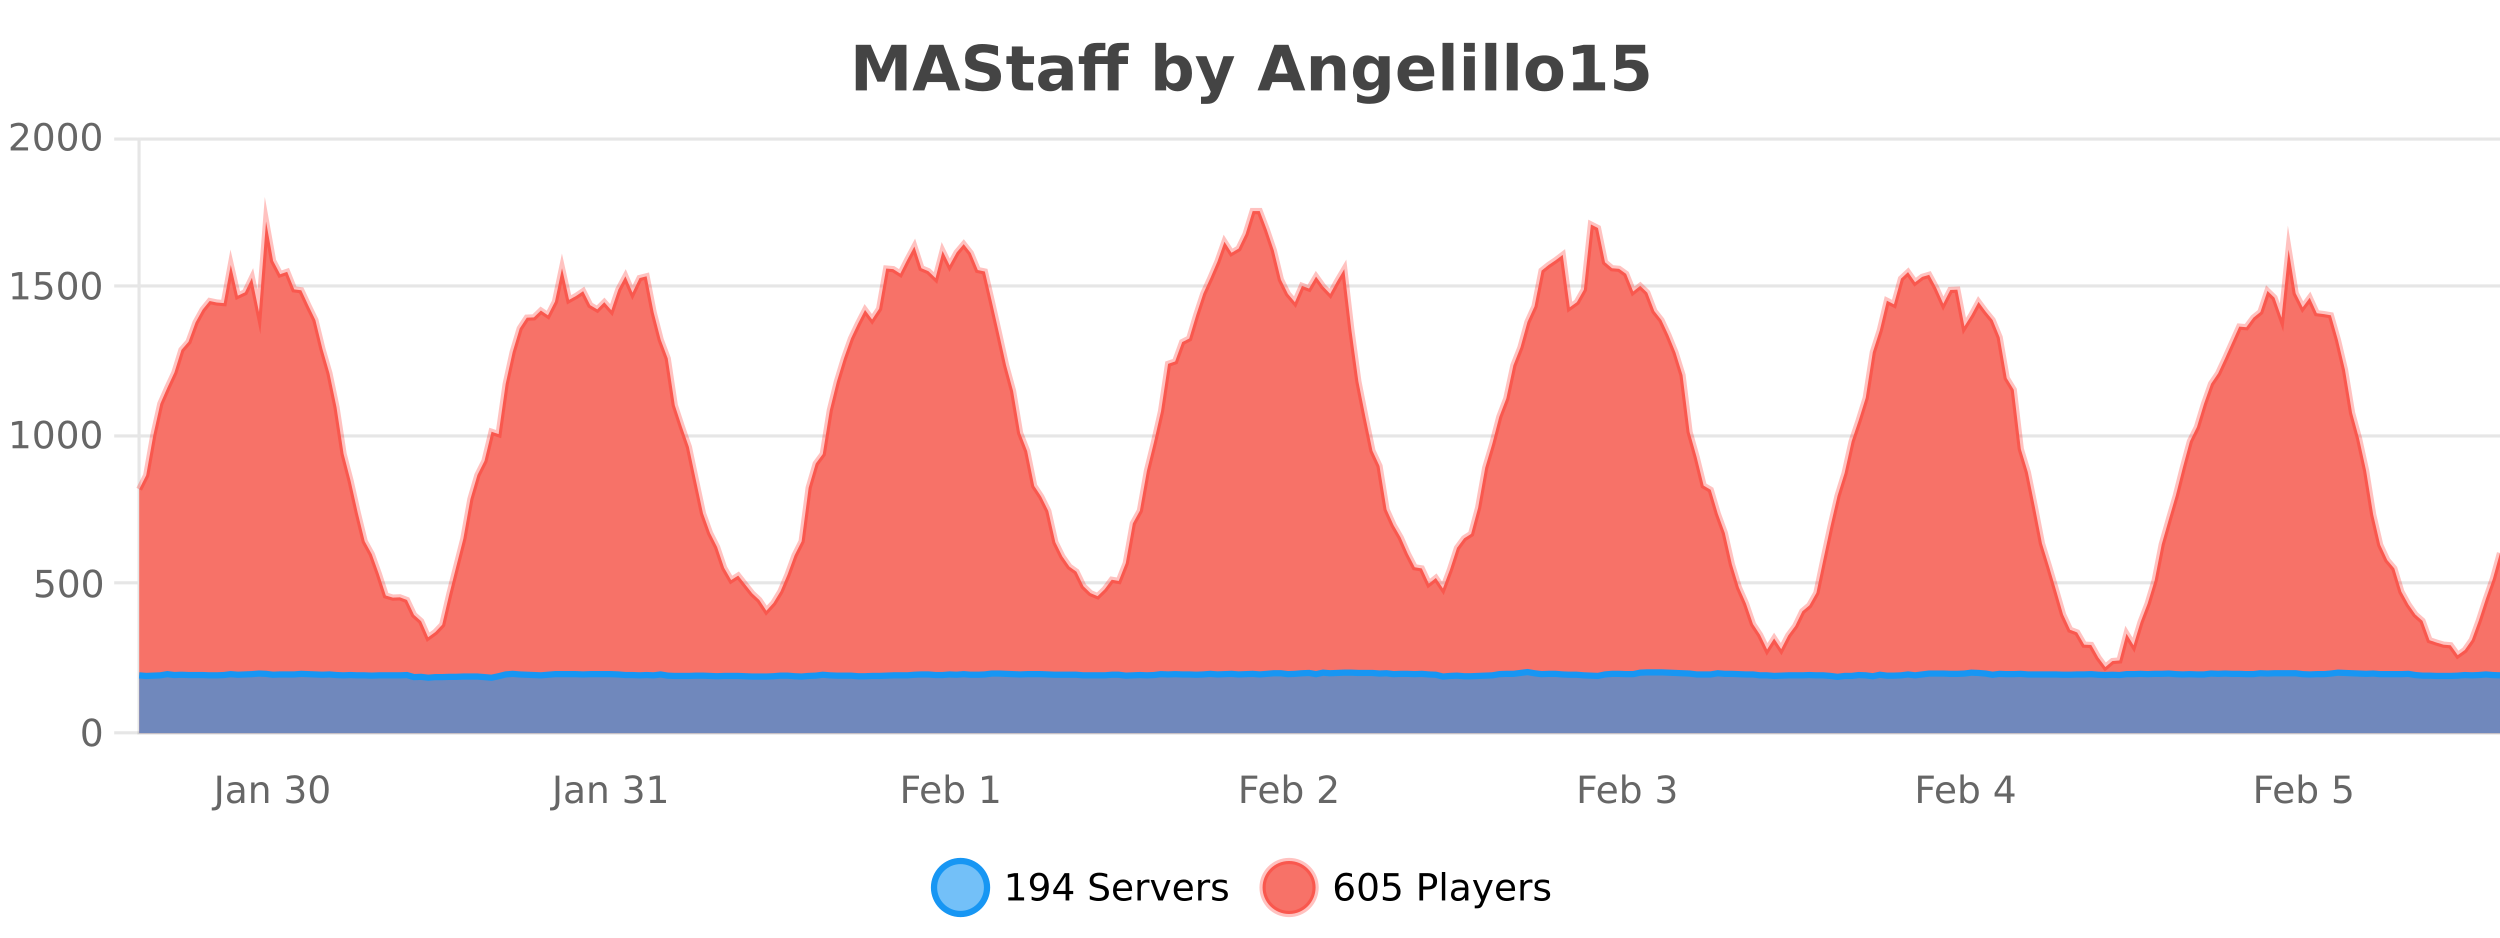 <?xml version="1.0" encoding="UTF-8"?>
<svg xmlns="http://www.w3.org/2000/svg" xmlns:xlink="http://www.w3.org/1999/xlink" width="800pt" height="300pt" viewBox="0 0 800 300" version="1.1">
<defs>
<clipPath id="clip1">
  <path d="M 270 263 L 345 263 L 345 300 L 270 300 Z M 270 263 "/>
</clipPath>
<clipPath id="clip2">
  <path d="M 375 263 L 450 263 L 450 300 L 375 300 Z M 375 263 "/>
</clipPath>
<clipPath id="clip3">
  <path d="M 44.539 67 L 800 67 L 800 234.602 L 44.539 234.602 Z M 44.539 67 "/>
</clipPath>
<clipPath id="clip4">
  <path d="M 43.539 43 L 800 43 L 800 235.602 L 43.539 235.602 Z M 43.539 43 "/>
</clipPath>
<clipPath id="clip5">
  <path d="M 44.539 215 L 800 215 L 800 234.602 L 44.539 234.602 Z M 44.539 215 "/>
</clipPath>
<clipPath id="clip6">
  <path d="M 43.539 186 L 800 186 L 800 235.602 L 43.539 235.602 Z M 43.539 186 "/>
</clipPath>
</defs>
<g id="surface1390471">
<rect x="0" y="0" width="800" height="300" style="fill:rgb(100%,100%,100%);fill-opacity:1;stroke:none;"/>
<path style="fill:none;stroke-width:1;stroke-linecap:butt;stroke-linejoin:miter;stroke:rgb(0%,0%,0%);stroke-opacity:0.098;stroke-miterlimit:10;" d="M 45 234.5 L 800 234.5 "/>
<path style="fill:none;stroke-width:1;stroke-linecap:butt;stroke-linejoin:miter;stroke:rgb(0%,0%,0%);stroke-opacity:0.098;stroke-miterlimit:10;" d="M 36.539 234.5 L 44 234.5 "/>
<path style="fill:none;stroke-width:1;stroke-linecap:butt;stroke-linejoin:miter;stroke:rgb(0%,0%,0%);stroke-opacity:0.098;stroke-miterlimit:10;" d="M 45 186.5 L 800 186.5 "/>
<path style="fill:none;stroke-width:1;stroke-linecap:butt;stroke-linejoin:miter;stroke:rgb(0%,0%,0%);stroke-opacity:0.098;stroke-miterlimit:10;" d="M 36.539 186.5 L 44 186.5 "/>
<path style="fill:none;stroke-width:1;stroke-linecap:butt;stroke-linejoin:miter;stroke:rgb(0%,0%,0%);stroke-opacity:0.098;stroke-miterlimit:10;" d="M 45 139.5 L 800 139.5 "/>
<path style="fill:none;stroke-width:1;stroke-linecap:butt;stroke-linejoin:miter;stroke:rgb(0%,0%,0%);stroke-opacity:0.098;stroke-miterlimit:10;" d="M 36.539 139.5 L 44 139.5 "/>
<path style="fill:none;stroke-width:1;stroke-linecap:butt;stroke-linejoin:miter;stroke:rgb(0%,0%,0%);stroke-opacity:0.098;stroke-miterlimit:10;" d="M 45 91.5 L 800 91.5 "/>
<path style="fill:none;stroke-width:1;stroke-linecap:butt;stroke-linejoin:miter;stroke:rgb(0%,0%,0%);stroke-opacity:0.098;stroke-miterlimit:10;" d="M 36.539 91.5 L 44 91.5 "/>
<path style="fill:none;stroke-width:1;stroke-linecap:butt;stroke-linejoin:miter;stroke:rgb(0%,0%,0%);stroke-opacity:0.098;stroke-miterlimit:10;" d="M 45 44.5 L 800 44.5 "/>
<path style="fill:none;stroke-width:1;stroke-linecap:butt;stroke-linejoin:miter;stroke:rgb(0%,0%,0%);stroke-opacity:0.098;stroke-miterlimit:10;" d="M 36.539 44.5 L 44 44.5 "/>
<path style=" stroke:none;fill-rule:nonzero;fill:rgb(9.02%,58.824%,95.294%);fill-opacity:0.6;" d="M 315.852 284 C 315.852 288.688 312.055 292.484 307.367 292.484 C 302.684 292.484 298.883 288.688 298.883 284 C 298.883 279.312 302.684 275.516 307.367 275.516 C 312.055 275.516 315.852 279.312 315.852 284 Z M 315.852 284 "/>
<g clip-path="url(#clip1)" clip-rule="nonzero">
<path style="fill:none;stroke-width:2;stroke-linecap:butt;stroke-linejoin:miter;stroke:rgb(9.02%,58.824%,95.294%);stroke-opacity:1;stroke-miterlimit:10;" d="M 315.852 284 C 315.852 288.688 312.055 292.484 307.367 292.484 C 302.684 292.484 298.883 288.688 298.883 284 C 298.883 279.312 302.684 275.516 307.367 275.516 C 312.055 275.516 315.852 279.312 315.852 284 Z M 315.852 284 "/>
</g>
<path style=" stroke:none;fill-rule:nonzero;fill:rgb(0%,0%,0%);fill-opacity:1;" d="M 322.664 287.156 L 324.602 287.156 L 324.602 280.484 L 322.492 280.906 L 322.492 279.828 L 324.586 279.406 L 325.773 279.406 L 325.773 287.156 L 327.711 287.156 L 327.711 288.156 L 322.664 288.156 Z M 330.129 287.969 L 330.129 286.891 C 330.43 287.039 330.73 287.148 331.035 287.219 C 331.336 287.293 331.637 287.328 331.941 287.328 C 332.723 287.328 333.316 287.07 333.723 286.547 C 334.137 286.016 334.371 285.215 334.426 284.141 C 334.207 284.484 333.918 284.746 333.566 284.922 C 333.223 285.102 332.836 285.188 332.41 285.188 C 331.535 285.188 330.84 284.93 330.332 284.406 C 329.82 283.875 329.566 283.148 329.566 282.219 C 329.566 281.324 329.832 280.605 330.363 280.062 C 330.895 279.523 331.602 279.25 332.488 279.25 C 333.496 279.25 334.27 279.641 334.801 280.422 C 335.34 281.195 335.613 282.32 335.613 283.797 C 335.613 285.172 335.285 286.273 334.629 287.094 C 333.973 287.918 333.09 288.328 331.988 288.328 C 331.684 288.328 331.383 288.297 331.082 288.234 C 330.777 288.18 330.461 288.094 330.129 287.969 Z M 332.488 284.266 C 333.02 284.266 333.441 284.086 333.754 283.719 C 334.066 283.355 334.223 282.855 334.223 282.219 C 334.223 281.594 334.066 281.102 333.754 280.734 C 333.441 280.371 333.02 280.188 332.488 280.188 C 331.957 280.188 331.535 280.371 331.223 280.734 C 330.918 281.102 330.77 281.594 330.77 282.219 C 330.77 282.855 330.918 283.355 331.223 283.719 C 331.535 284.086 331.957 284.266 332.488 284.266 Z M 340.984 280.438 L 338 285.109 L 340.984 285.109 Z M 340.672 279.406 L 342.172 279.406 L 342.172 285.109 L 343.422 285.109 L 343.422 286.094 L 342.172 286.094 L 342.172 288.156 L 340.984 288.156 L 340.984 286.094 L 337.047 286.094 L 337.047 284.953 Z M 354.32 279.688 L 354.32 280.844 C 353.871 280.637 353.445 280.48 353.039 280.375 C 352.641 280.262 352.262 280.203 351.898 280.203 C 351.25 280.203 350.75 280.328 350.398 280.578 C 350.055 280.828 349.883 281.188 349.883 281.656 C 349.883 282.043 349.996 282.336 350.227 282.531 C 350.453 282.73 350.898 282.887 351.555 283 L 352.258 283.156 C 353.141 283.324 353.793 283.621 354.211 284.047 C 354.637 284.465 354.852 285.027 354.852 285.734 C 354.852 286.59 354.562 287.234 353.992 287.672 C 353.43 288.109 352.594 288.328 351.492 288.328 C 351.086 288.328 350.648 288.281 350.18 288.188 C 349.711 288.094 349.227 287.953 348.727 287.766 L 348.727 286.547 C 349.203 286.82 349.672 287.023 350.133 287.156 C 350.602 287.293 351.055 287.359 351.492 287.359 C 352.168 287.359 352.688 287.23 353.055 286.969 C 353.43 286.699 353.617 286.32 353.617 285.828 C 353.617 285.402 353.48 285.07 353.211 284.828 C 352.949 284.578 352.516 284.398 351.914 284.281 L 351.195 284.141 C 350.309 283.965 349.668 283.688 349.273 283.312 C 348.887 282.938 348.695 282.418 348.695 281.75 C 348.695 280.969 348.965 280.359 349.508 279.922 C 350.047 279.477 350.797 279.25 351.758 279.25 C 352.172 279.25 352.59 279.289 353.008 279.359 C 353.434 279.434 353.871 279.543 354.32 279.688 Z M 362.266 284.609 L 362.266 285.125 L 357.297 285.125 C 357.348 285.875 357.57 286.445 357.969 286.828 C 358.375 287.215 358.93 287.406 359.641 287.406 C 360.055 287.406 360.457 287.359 360.844 287.266 C 361.238 287.164 361.629 287.008 362.016 286.797 L 362.016 287.828 C 361.617 287.984 361.219 288.105 360.812 288.188 C 360.406 288.281 359.992 288.328 359.578 288.328 C 358.535 288.328 357.707 288.027 357.094 287.422 C 356.477 286.809 356.172 285.98 356.172 284.938 C 356.172 283.867 356.461 283.016 357.047 282.391 C 357.629 281.758 358.41 281.438 359.391 281.438 C 360.273 281.438 360.973 281.727 361.484 282.297 C 362.004 282.859 362.266 283.633 362.266 284.609 Z M 361.188 284.281 C 361.176 283.699 361.008 283.23 360.688 282.875 C 360.363 282.523 359.938 282.344 359.406 282.344 C 358.801 282.344 358.316 282.516 357.953 282.859 C 357.598 283.203 357.395 283.684 357.344 284.297 Z M 367.836 282.594 C 367.711 282.531 367.574 282.484 367.43 282.453 C 367.293 282.414 367.137 282.391 366.961 282.391 C 366.355 282.391 365.887 282.59 365.555 282.984 C 365.23 283.383 365.07 283.953 365.07 284.703 L 365.07 288.156 L 363.992 288.156 L 363.992 281.594 L 365.07 281.594 L 365.07 282.609 C 365.297 282.215 365.594 281.922 365.961 281.734 C 366.324 281.539 366.766 281.438 367.289 281.438 C 367.359 281.438 367.438 281.445 367.523 281.453 C 367.617 281.465 367.715 281.48 367.82 281.5 Z M 368.195 281.594 L 369.336 281.594 L 371.383 287.094 L 373.445 281.594 L 374.586 281.594 L 372.117 288.156 L 370.648 288.156 Z M 381.688 284.609 L 381.688 285.125 L 376.719 285.125 C 376.77 285.875 376.992 286.445 377.391 286.828 C 377.797 287.215 378.352 287.406 379.062 287.406 C 379.477 287.406 379.879 287.359 380.266 287.266 C 380.66 287.164 381.051 287.008 381.438 286.797 L 381.438 287.828 C 381.039 287.984 380.641 288.105 380.234 288.188 C 379.828 288.281 379.414 288.328 379 288.328 C 377.957 288.328 377.129 288.027 376.516 287.422 C 375.898 286.809 375.594 285.98 375.594 284.938 C 375.594 283.867 375.883 283.016 376.469 282.391 C 377.051 281.758 377.832 281.438 378.812 281.438 C 379.695 281.438 380.395 281.727 380.906 282.297 C 381.426 282.859 381.688 283.633 381.688 284.609 Z M 380.609 284.281 C 380.598 283.699 380.43 283.23 380.109 282.875 C 379.785 282.523 379.359 282.344 378.828 282.344 C 378.223 282.344 377.738 282.516 377.375 282.859 C 377.02 283.203 376.816 283.684 376.766 284.297 Z M 387.258 282.594 C 387.133 282.531 386.996 282.484 386.852 282.453 C 386.715 282.414 386.559 282.391 386.383 282.391 C 385.777 282.391 385.309 282.59 384.977 282.984 C 384.652 283.383 384.492 283.953 384.492 284.703 L 384.492 288.156 L 383.414 288.156 L 383.414 281.594 L 384.492 281.594 L 384.492 282.609 C 384.719 282.215 385.016 281.922 385.383 281.734 C 385.746 281.539 386.188 281.438 386.711 281.438 C 386.781 281.438 386.859 281.445 386.945 281.453 C 387.039 281.465 387.137 281.48 387.242 281.5 Z M 392.562 281.781 L 392.562 282.812 C 392.258 282.656 391.941 282.543 391.609 282.469 C 391.285 282.387 390.945 282.344 390.594 282.344 C 390.062 282.344 389.66 282.43 389.391 282.594 C 389.117 282.75 388.984 282.996 388.984 283.328 C 388.984 283.578 389.078 283.777 389.266 283.922 C 389.461 284.059 389.852 284.188 390.438 284.312 L 390.797 284.406 C 391.566 284.562 392.113 284.793 392.438 285.094 C 392.758 285.398 392.922 285.812 392.922 286.344 C 392.922 286.961 392.676 287.445 392.188 287.797 C 391.707 288.152 391.047 288.328 390.203 288.328 C 389.848 288.328 389.477 288.289 389.094 288.219 C 388.719 288.156 388.32 288.059 387.906 287.922 L 387.906 286.797 C 388.301 287.008 388.691 287.164 389.078 287.266 C 389.461 287.371 389.848 287.422 390.234 287.422 C 390.734 287.422 391.117 287.34 391.391 287.172 C 391.672 286.996 391.812 286.746 391.812 286.422 C 391.812 286.133 391.711 285.906 391.516 285.75 C 391.316 285.594 390.883 285.445 390.219 285.297 L 389.844 285.219 C 389.176 285.074 388.691 284.855 388.391 284.562 C 388.098 284.273 387.953 283.875 387.953 283.375 C 387.953 282.75 388.172 282.273 388.609 281.938 C 389.047 281.605 389.664 281.438 390.469 281.438 C 390.863 281.438 391.238 281.469 391.594 281.531 C 391.945 281.586 392.27 281.668 392.562 281.781 Z M 317.367 277.016 "/>
<path style=" stroke:none;fill-rule:nonzero;fill:rgb(96.863%,44.706%,40.784%);fill-opacity:1;" d="M 420.988 284 C 420.988 288.688 417.191 292.484 412.504 292.484 C 407.82 292.484 404.02 288.688 404.02 284 C 404.02 279.312 407.82 275.516 412.504 275.516 C 417.191 275.516 420.988 279.312 420.988 284 Z M 420.988 284 "/>
<g clip-path="url(#clip2)" clip-rule="nonzero">
<path style="fill:none;stroke-width:2;stroke-linecap:butt;stroke-linejoin:miter;stroke:rgb(100%,4.706%,0%);stroke-opacity:0.247;stroke-miterlimit:10;" d="M 420.988 284 C 420.988 288.688 417.191 292.484 412.504 292.484 C 407.82 292.484 404.02 288.688 404.02 284 C 404.02 279.312 407.82 275.516 412.504 275.516 C 417.191 275.516 420.988 279.312 420.988 284 Z M 420.988 284 "/>
</g>
<path style=" stroke:none;fill-rule:nonzero;fill:rgb(0%,0%,0%);fill-opacity:1;" d="M 430.289 283.312 C 429.758 283.312 429.336 283.496 429.023 283.859 C 428.711 284.227 428.555 284.719 428.555 285.344 C 428.555 285.98 428.711 286.48 429.023 286.844 C 429.336 287.211 429.758 287.391 430.289 287.391 C 430.82 287.391 431.234 287.211 431.539 286.844 C 431.852 286.48 432.008 285.98 432.008 285.344 C 432.008 284.719 431.852 284.227 431.539 283.859 C 431.234 283.496 430.82 283.312 430.289 283.312 Z M 432.633 279.594 L 432.633 280.672 C 432.328 280.539 432.027 280.434 431.727 280.359 C 431.422 280.289 431.125 280.25 430.836 280.25 C 430.055 280.25 429.453 280.516 429.039 281.047 C 428.633 281.57 428.398 282.359 428.336 283.422 C 428.562 283.09 428.852 282.836 429.195 282.656 C 429.547 282.469 429.934 282.375 430.352 282.375 C 431.227 282.375 431.918 282.641 432.43 283.172 C 432.938 283.703 433.195 284.43 433.195 285.344 C 433.195 286.25 432.93 286.977 432.398 287.516 C 431.867 288.059 431.164 288.328 430.289 288.328 C 429.266 288.328 428.492 287.945 427.961 287.172 C 427.43 286.391 427.164 285.266 427.164 283.797 C 427.164 282.414 427.492 281.309 428.148 280.484 C 428.805 279.664 429.684 279.25 430.789 279.25 C 431.078 279.25 431.375 279.281 431.68 279.344 C 431.98 279.398 432.297 279.48 432.633 279.594 Z M 437.766 280.188 C 437.16 280.188 436.703 280.492 436.391 281.094 C 436.086 281.688 435.938 282.59 435.938 283.797 C 435.938 284.996 436.086 285.898 436.391 286.5 C 436.703 287.094 437.16 287.391 437.766 287.391 C 438.379 287.391 438.836 287.094 439.141 286.5 C 439.453 285.898 439.609 284.996 439.609 283.797 C 439.609 282.59 439.453 281.688 439.141 281.094 C 438.836 280.492 438.379 280.188 437.766 280.188 Z M 437.766 279.25 C 438.742 279.25 439.492 279.641 440.016 280.422 C 440.535 281.195 440.797 282.32 440.797 283.797 C 440.797 285.266 440.535 286.391 440.016 287.172 C 439.492 287.945 438.742 288.328 437.766 288.328 C 436.785 288.328 436.035 287.945 435.516 287.172 C 435.004 286.391 434.75 285.266 434.75 283.797 C 434.75 282.32 435.004 281.195 435.516 280.422 C 436.035 279.641 436.785 279.25 437.766 279.25 Z M 442.883 279.406 L 447.523 279.406 L 447.523 280.406 L 443.961 280.406 L 443.961 282.547 C 444.137 282.484 444.309 282.445 444.477 282.422 C 444.652 282.391 444.824 282.375 444.992 282.375 C 445.969 282.375 446.746 282.648 447.32 283.188 C 447.891 283.719 448.18 284.438 448.18 285.344 C 448.18 286.293 447.883 287.027 447.289 287.547 C 446.703 288.07 445.883 288.328 444.82 288.328 C 444.445 288.328 444.062 288.297 443.68 288.234 C 443.305 288.172 442.914 288.078 442.508 287.953 L 442.508 286.766 C 442.859 286.953 443.227 287.094 443.602 287.188 C 443.977 287.281 444.371 287.328 444.789 287.328 C 445.465 287.328 446 287.152 446.398 286.797 C 446.793 286.445 446.992 285.961 446.992 285.344 C 446.992 284.742 446.793 284.262 446.398 283.906 C 446 283.555 445.465 283.375 444.789 283.375 C 444.477 283.375 444.156 283.414 443.836 283.484 C 443.523 283.547 443.203 283.652 442.883 283.797 Z M 455.398 280.375 L 455.398 283.672 L 456.883 283.672 C 457.434 283.672 457.859 283.531 458.164 283.25 C 458.465 282.961 458.617 282.547 458.617 282.016 C 458.617 281.496 458.465 281.094 458.164 280.812 C 457.859 280.523 457.434 280.375 456.883 280.375 Z M 454.211 279.406 L 456.883 279.406 C 457.871 279.406 458.617 279.633 459.117 280.078 C 459.617 280.516 459.867 281.164 459.867 282.016 C 459.867 282.883 459.617 283.539 459.117 283.984 C 458.617 284.422 457.871 284.641 456.883 284.641 L 455.398 284.641 L 455.398 288.156 L 454.211 288.156 Z M 461.398 279.031 L 462.477 279.031 L 462.477 288.156 L 461.398 288.156 Z M 467.719 284.859 C 466.852 284.859 466.25 284.961 465.906 285.156 C 465.57 285.355 465.406 285.695 465.406 286.172 C 465.406 286.559 465.531 286.867 465.781 287.094 C 466.039 287.312 466.383 287.422 466.812 287.422 C 467.414 287.422 467.895 287.215 468.25 286.797 C 468.613 286.371 468.797 285.805 468.797 285.094 L 468.797 284.859 Z M 469.875 284.406 L 469.875 288.156 L 468.797 288.156 L 468.797 287.156 C 468.547 287.555 468.238 287.852 467.875 288.047 C 467.508 288.234 467.062 288.328 466.531 288.328 C 465.852 288.328 465.316 288.141 464.922 287.766 C 464.523 287.383 464.328 286.875 464.328 286.25 C 464.328 285.512 464.57 284.953 465.062 284.578 C 465.562 284.203 466.301 284.016 467.281 284.016 L 468.797 284.016 L 468.797 283.906 C 468.797 283.406 468.629 283.023 468.297 282.75 C 467.973 282.48 467.52 282.344 466.938 282.344 C 466.562 282.344 466.191 282.391 465.828 282.484 C 465.473 282.578 465.133 282.715 464.812 282.891 L 464.812 281.891 C 465.207 281.734 465.586 281.621 465.953 281.547 C 466.328 281.477 466.691 281.438 467.047 281.438 C 467.992 281.438 468.703 281.684 469.172 282.172 C 469.641 282.664 469.875 283.406 469.875 284.406 Z M 474.82 288.766 C 474.516 289.547 474.219 290.055 473.93 290.297 C 473.637 290.535 473.25 290.656 472.773 290.656 L 471.914 290.656 L 471.914 289.75 L 472.539 289.75 C 472.84 289.75 473.07 289.676 473.227 289.531 C 473.391 289.395 473.574 289.066 473.773 288.547 L 473.977 288.047 L 471.32 281.594 L 472.461 281.594 L 474.508 286.719 L 476.57 281.594 L 477.711 281.594 Z M 484.812 284.609 L 484.812 285.125 L 479.844 285.125 C 479.895 285.875 480.117 286.445 480.516 286.828 C 480.922 287.215 481.477 287.406 482.188 287.406 C 482.602 287.406 483.004 287.359 483.391 287.266 C 483.785 287.164 484.176 287.008 484.562 286.797 L 484.562 287.828 C 484.164 287.984 483.766 288.105 483.359 288.188 C 482.953 288.281 482.539 288.328 482.125 288.328 C 481.082 288.328 480.254 288.027 479.641 287.422 C 479.023 286.809 478.719 285.98 478.719 284.938 C 478.719 283.867 479.008 283.016 479.594 282.391 C 480.176 281.758 480.957 281.438 481.938 281.438 C 482.82 281.438 483.52 281.727 484.031 282.297 C 484.551 282.859 484.812 283.633 484.812 284.609 Z M 483.734 284.281 C 483.723 283.699 483.555 283.23 483.234 282.875 C 482.91 282.523 482.484 282.344 481.953 282.344 C 481.348 282.344 480.863 282.516 480.5 282.859 C 480.145 283.203 479.941 283.684 479.891 284.297 Z M 490.383 282.594 C 490.258 282.531 490.121 282.484 489.977 282.453 C 489.84 282.414 489.684 282.391 489.508 282.391 C 488.902 282.391 488.434 282.59 488.102 282.984 C 487.777 283.383 487.617 283.953 487.617 284.703 L 487.617 288.156 L 486.539 288.156 L 486.539 281.594 L 487.617 281.594 L 487.617 282.609 C 487.844 282.215 488.141 281.922 488.508 281.734 C 488.871 281.539 489.312 281.438 489.836 281.438 C 489.906 281.438 489.984 281.445 490.07 281.453 C 490.164 281.465 490.262 281.48 490.367 281.5 Z M 495.691 281.781 L 495.691 282.812 C 495.387 282.656 495.07 282.543 494.738 282.469 C 494.414 282.387 494.074 282.344 493.723 282.344 C 493.191 282.344 492.789 282.43 492.52 282.594 C 492.246 282.75 492.113 282.996 492.113 283.328 C 492.113 283.578 492.207 283.777 492.395 283.922 C 492.59 284.059 492.98 284.188 493.566 284.312 L 493.926 284.406 C 494.695 284.562 495.242 284.793 495.566 285.094 C 495.887 285.398 496.051 285.812 496.051 286.344 C 496.051 286.961 495.805 287.445 495.316 287.797 C 494.836 288.152 494.176 288.328 493.332 288.328 C 492.977 288.328 492.605 288.289 492.223 288.219 C 491.848 288.156 491.449 288.059 491.035 287.922 L 491.035 286.797 C 491.43 287.008 491.82 287.164 492.207 287.266 C 492.59 287.371 492.977 287.422 493.363 287.422 C 493.863 287.422 494.246 287.34 494.52 287.172 C 494.801 286.996 494.941 286.746 494.941 286.422 C 494.941 286.133 494.84 285.906 494.645 285.75 C 494.445 285.594 494.012 285.445 493.348 285.297 L 492.973 285.219 C 492.305 285.074 491.82 284.855 491.52 284.562 C 491.227 284.273 491.082 283.875 491.082 283.375 C 491.082 282.75 491.301 282.273 491.738 281.938 C 492.176 281.605 492.793 281.438 493.598 281.438 C 493.992 281.438 494.367 281.469 494.723 281.531 C 495.074 281.586 495.398 281.668 495.691 281.781 Z M 422.504 277.016 "/>
<path style=" stroke:none;fill-rule:nonzero;fill:rgb(26.667%,26.667%,26.667%);fill-opacity:1;" d="M 273.844 14.344 L 278.625 14.344 L 281.938 22.141 L 285.281 14.344 L 290.062 14.344 L 290.062 28.922 L 286.5 28.922 L 286.5 18.25 L 283.141 26.125 L 280.766 26.125 L 277.406 18.25 L 277.406 28.922 L 273.844 28.922 Z M 302.59 26.266 L 296.715 26.266 L 295.777 28.922 L 291.996 28.922 L 297.402 14.344 L 301.887 14.344 L 307.277 28.922 L 303.512 28.922 Z M 297.652 23.562 L 301.637 23.562 L 299.652 17.766 Z M 319.367 14.797 L 319.367 17.891 C 318.562 17.527 317.781 17.258 317.023 17.078 C 316.262 16.891 315.543 16.797 314.867 16.797 C 313.969 16.797 313.305 16.922 312.867 17.172 C 312.438 17.422 312.227 17.809 312.227 18.328 C 312.227 18.715 312.371 19.016 312.664 19.234 C 312.953 19.453 313.48 19.641 314.242 19.797 L 315.836 20.125 C 317.461 20.449 318.609 20.945 319.289 21.609 C 319.977 22.277 320.32 23.219 320.32 24.438 C 320.32 26.043 319.84 27.242 318.883 28.031 C 317.934 28.812 316.48 29.203 314.523 29.203 C 313.594 29.203 312.664 29.113 311.727 28.938 C 310.797 28.762 309.871 28.5 308.945 28.156 L 308.945 24.984 C 309.871 25.484 310.766 25.859 311.633 26.109 C 312.508 26.359 313.352 26.484 314.164 26.484 C 314.984 26.484 315.609 26.352 316.039 26.078 C 316.477 25.797 316.695 25.402 316.695 24.891 C 316.695 24.445 316.543 24.094 316.242 23.844 C 315.949 23.594 315.359 23.371 314.477 23.172 L 313.023 22.859 C 311.562 22.547 310.496 22.055 309.82 21.375 C 309.152 20.688 308.82 19.762 308.82 18.594 C 308.82 17.148 309.289 16.031 310.227 15.25 C 311.164 14.469 312.512 14.078 314.273 14.078 C 315.074 14.078 315.898 14.141 316.742 14.266 C 317.586 14.383 318.461 14.559 319.367 14.797 Z M 327.285 14.875 L 327.285 17.984 L 330.895 17.984 L 330.895 20.484 L 327.285 20.484 L 327.285 25.125 C 327.285 25.637 327.383 25.98 327.582 26.156 C 327.789 26.336 328.191 26.422 328.785 26.422 L 330.582 26.422 L 330.582 28.922 L 327.582 28.922 C 326.207 28.922 325.227 28.637 324.645 28.062 C 324.07 27.48 323.785 26.5 323.785 25.125 L 323.785 20.484 L 322.051 20.484 L 322.051 17.984 L 323.785 17.984 L 323.785 14.875 Z M 337.922 24 C 337.191 24 336.645 24.125 336.281 24.375 C 335.914 24.617 335.734 24.98 335.734 25.469 C 335.734 25.906 335.879 26.25 336.172 26.5 C 336.473 26.75 336.883 26.875 337.406 26.875 C 338.062 26.875 338.613 26.641 339.062 26.172 C 339.52 25.703 339.75 25.117 339.75 24.406 L 339.75 24 Z M 343.266 22.688 L 343.266 28.922 L 339.75 28.922 L 339.75 27.297 C 339.281 27.965 338.75 28.449 338.156 28.75 C 337.57 29.051 336.859 29.203 336.016 29.203 C 334.891 29.203 333.973 28.875 333.266 28.219 C 332.555 27.555 332.203 26.695 332.203 25.641 C 332.203 24.359 332.641 23.422 333.516 22.828 C 334.398 22.227 335.789 21.922 337.688 21.922 L 339.75 21.922 L 339.75 21.641 C 339.75 21.09 339.531 20.688 339.094 20.438 C 338.656 20.18 337.973 20.047 337.047 20.047 C 336.297 20.047 335.598 20.125 334.953 20.281 C 334.305 20.43 333.707 20.648 333.156 20.938 L 333.156 18.281 C 333.906 18.094 334.656 17.953 335.406 17.859 C 336.164 17.766 336.926 17.719 337.688 17.719 C 339.656 17.719 341.078 18.109 341.953 18.891 C 342.828 19.664 343.266 20.93 343.266 22.688 Z M 353.719 13.719 L 353.719 16.016 L 351.781 16.016 C 351.289 16.016 350.945 16.105 350.75 16.281 C 350.551 16.469 350.453 16.781 350.453 17.219 L 350.453 17.984 L 354.469 17.984 L 354.469 17.219 C 354.469 16.031 354.797 15.152 355.453 14.578 C 356.117 14.008 357.148 13.719 358.547 13.719 L 361.219 13.719 L 361.219 16.016 L 359.281 16.016 C 358.789 16.016 358.445 16.105 358.25 16.281 C 358.051 16.469 357.953 16.781 357.953 17.219 L 357.953 17.984 L 360.953 17.984 L 360.953 20.484 L 357.953 20.484 L 357.953 28.922 L 354.469 28.922 L 354.469 20.484 L 350.453 20.484 L 350.453 28.922 L 346.969 28.922 L 346.969 20.484 L 345.219 20.484 L 345.219 17.984 L 346.969 17.984 L 346.969 17.219 C 346.969 16.031 347.297 15.152 347.953 14.578 C 348.617 14.008 349.648 13.719 351.047 13.719 Z M 375.508 26.672 C 376.258 26.672 376.828 26.402 377.227 25.859 C 377.621 25.309 377.82 24.512 377.82 23.469 C 377.82 22.43 377.621 21.637 377.227 21.094 C 376.828 20.543 376.258 20.266 375.508 20.266 C 374.758 20.266 374.18 20.543 373.773 21.094 C 373.375 21.637 373.18 22.43 373.18 23.469 C 373.18 24.5 373.375 25.293 373.773 25.844 C 374.18 26.398 374.758 26.672 375.508 26.672 Z M 373.18 19.578 C 373.668 18.945 374.203 18.477 374.789 18.172 C 375.371 17.871 376.043 17.719 376.805 17.719 C 378.156 17.719 379.266 18.258 380.133 19.328 C 380.996 20.402 381.43 21.781 381.43 23.469 C 381.43 25.148 380.996 26.523 380.133 27.594 C 379.266 28.668 378.156 29.203 376.805 29.203 C 376.043 29.203 375.371 29.051 374.789 28.75 C 374.203 28.449 373.668 27.98 373.18 27.344 L 373.18 28.922 L 369.695 28.922 L 369.695 13.719 L 373.18 13.719 Z M 382.57 17.984 L 386.055 17.984 L 389.008 25.406 L 391.508 17.984 L 394.992 17.984 L 390.398 29.953 C 389.938 31.172 389.398 32.02 388.773 32.5 C 388.156 32.988 387.352 33.234 386.352 33.234 L 384.32 33.234 L 384.32 30.938 L 385.414 30.938 C 386.008 30.938 386.438 30.844 386.711 30.656 C 386.98 30.469 387.188 30.129 387.336 29.641 L 387.445 29.344 Z M 413.008 26.266 L 407.133 26.266 L 406.195 28.922 L 402.414 28.922 L 407.82 14.344 L 412.305 14.344 L 417.695 28.922 L 413.93 28.922 Z M 408.07 23.562 L 412.055 23.562 L 410.07 17.766 Z M 430.473 22.266 L 430.473 28.922 L 426.957 28.922 L 426.957 23.828 C 426.957 22.883 426.934 22.23 426.895 21.875 C 426.852 21.512 426.777 21.246 426.676 21.078 C 426.539 20.852 426.352 20.672 426.113 20.547 C 425.883 20.422 425.617 20.359 425.316 20.359 C 424.586 20.359 424.012 20.641 423.598 21.203 C 423.18 21.766 422.973 22.547 422.973 23.547 L 422.973 28.922 L 419.488 28.922 L 419.488 17.984 L 422.973 17.984 L 422.973 19.578 C 423.504 18.945 424.066 18.477 424.66 18.172 C 425.254 17.871 425.902 17.719 426.613 17.719 C 427.883 17.719 428.84 18.109 429.488 18.891 C 430.145 19.664 430.473 20.789 430.473 22.266 Z M 441.164 27.062 C 440.684 27.699 440.152 28.168 439.57 28.469 C 438.984 28.773 438.312 28.922 437.555 28.922 C 436.219 28.922 435.117 28.398 434.242 27.344 C 433.375 26.293 432.945 24.953 432.945 23.328 C 432.945 21.695 433.375 20.355 434.242 19.312 C 435.117 18.262 436.219 17.734 437.555 17.734 C 438.312 17.734 438.984 17.887 439.57 18.188 C 440.152 18.492 440.684 18.965 441.164 19.609 L 441.164 17.984 L 444.68 17.984 L 444.68 27.812 C 444.68 29.57 444.121 30.914 443.008 31.844 C 441.902 32.77 440.293 33.234 438.18 33.234 C 437.5 33.234 436.84 33.18 436.195 33.078 C 435.559 32.973 434.918 32.816 434.273 32.609 L 434.273 29.875 C 434.887 30.227 435.484 30.488 436.07 30.656 C 436.652 30.832 437.242 30.922 437.836 30.922 C 438.98 30.922 439.82 30.672 440.352 30.172 C 440.891 29.672 441.164 28.887 441.164 27.812 Z M 438.852 20.266 C 438.133 20.266 437.57 20.531 437.164 21.062 C 436.758 21.594 436.555 22.352 436.555 23.328 C 436.555 24.328 436.746 25.09 437.133 25.609 C 437.527 26.121 438.102 26.375 438.852 26.375 C 439.578 26.375 440.148 26.109 440.555 25.578 C 440.961 25.047 441.164 24.297 441.164 23.328 C 441.164 22.352 440.961 21.594 440.555 21.062 C 440.148 20.531 439.578 20.266 438.852 20.266 Z M 458.949 23.422 L 458.949 24.422 L 450.777 24.422 C 450.859 25.246 451.156 25.859 451.668 26.266 C 452.176 26.672 452.887 26.875 453.793 26.875 C 454.531 26.875 455.285 26.766 456.059 26.547 C 456.828 26.328 457.621 26 458.434 25.562 L 458.434 28.25 C 457.609 28.562 456.781 28.797 455.949 28.953 C 455.125 29.117 454.301 29.203 453.48 29.203 C 451.5 29.203 449.957 28.703 448.855 27.703 C 447.762 26.695 447.215 25.281 447.215 23.469 C 447.215 21.68 447.75 20.273 448.824 19.25 C 449.906 18.23 451.391 17.719 453.277 17.719 C 454.996 17.719 456.371 18.242 457.402 19.281 C 458.434 20.312 458.949 21.695 458.949 23.422 Z M 455.355 22.266 C 455.355 21.602 455.16 21.062 454.777 20.656 C 454.391 20.25 453.887 20.047 453.262 20.047 C 452.582 20.047 452.031 20.242 451.605 20.625 C 451.188 21 450.926 21.547 450.824 22.266 Z M 461.609 13.719 L 465.094 13.719 L 465.094 28.922 L 461.609 28.922 Z M 468.461 17.984 L 471.945 17.984 L 471.945 28.922 L 468.461 28.922 Z M 468.461 13.719 L 471.945 13.719 L 471.945 16.578 L 468.461 16.578 Z M 475.32 13.719 L 478.805 13.719 L 478.805 28.922 L 475.32 28.922 Z M 482.172 13.719 L 485.656 13.719 L 485.656 28.922 L 482.172 28.922 Z M 494.234 20.219 C 493.453 20.219 492.859 20.5 492.453 21.062 C 492.047 21.617 491.844 22.418 491.844 23.469 C 491.844 24.512 492.047 25.312 492.453 25.875 C 492.859 26.43 493.453 26.703 494.234 26.703 C 494.992 26.703 495.57 26.43 495.969 25.875 C 496.375 25.312 496.578 24.512 496.578 23.469 C 496.578 22.418 496.375 21.617 495.969 21.062 C 495.57 20.5 494.992 20.219 494.234 20.219 Z M 494.234 17.719 C 496.109 17.719 497.57 18.23 498.625 19.25 C 499.688 20.262 500.219 21.668 500.219 23.469 C 500.219 25.262 499.688 26.668 498.625 27.688 C 497.57 28.699 496.109 29.203 494.234 29.203 C 492.336 29.203 490.859 28.699 489.797 27.688 C 488.734 26.668 488.203 25.262 488.203 23.469 C 488.203 21.668 488.734 20.262 489.797 19.25 C 490.859 18.23 492.336 17.719 494.234 17.719 Z M 503.426 26.328 L 506.754 26.328 L 506.754 16.906 L 503.332 17.609 L 503.332 15.047 L 506.723 14.344 L 510.301 14.344 L 510.301 26.328 L 513.629 26.328 L 513.629 28.922 L 503.426 28.922 Z M 517.125 14.344 L 526.469 14.344 L 526.469 17.109 L 520.125 17.109 L 520.125 19.359 C 520.406 19.289 520.691 19.23 520.984 19.188 C 521.273 19.137 521.578 19.109 521.891 19.109 C 523.66 19.109 525.039 19.559 526.031 20.453 C 527.02 21.34 527.516 22.578 527.516 24.172 C 527.516 25.746 526.973 26.98 525.891 27.875 C 524.816 28.762 523.328 29.203 521.422 29.203 C 520.586 29.203 519.766 29.117 518.953 28.953 C 518.148 28.797 517.348 28.559 516.547 28.234 L 516.547 25.281 C 517.336 25.742 518.086 26.086 518.797 26.312 C 519.516 26.531 520.191 26.641 520.828 26.641 C 521.734 26.641 522.445 26.422 522.969 25.984 C 523.5 25.539 523.766 24.934 523.766 24.172 C 523.766 23.402 523.5 22.797 522.969 22.359 C 522.445 21.914 521.734 21.688 520.828 21.688 C 520.285 21.688 519.707 21.762 519.094 21.906 C 518.477 22.043 517.82 22.258 517.125 22.547 Z M 272 10.359 "/>
<path style="fill:none;stroke-width:1;stroke-linecap:butt;stroke-linejoin:miter;stroke:rgb(0%,0%,0%);stroke-opacity:0.098;stroke-miterlimit:10;" d="M 44 234.5 L 801 234.5 "/>
<path style=" stroke:none;fill-rule:nonzero;fill:rgb(40%,40%,40%);fill-opacity:1;" d="M 69.559 248.203 L 70.746 248.203 L 70.746 256.344 C 70.746 257.395 70.543 258.16 70.137 258.641 C 69.738 259.117 69.098 259.359 68.215 259.359 L 67.762 259.359 L 67.762 258.359 L 68.137 258.359 C 68.656 258.359 69.02 258.211 69.23 257.922 C 69.449 257.629 69.559 257.102 69.559 256.344 Z M 76.035 253.656 C 75.168 253.656 74.566 253.758 74.223 253.953 C 73.887 254.152 73.723 254.492 73.723 254.969 C 73.723 255.355 73.848 255.664 74.098 255.891 C 74.355 256.109 74.699 256.219 75.129 256.219 C 75.73 256.219 76.211 256.012 76.566 255.594 C 76.93 255.168 77.113 254.602 77.113 253.891 L 77.113 253.656 Z M 78.191 253.203 L 78.191 256.953 L 77.113 256.953 L 77.113 255.953 C 76.863 256.352 76.555 256.648 76.191 256.844 C 75.824 257.031 75.379 257.125 74.848 257.125 C 74.168 257.125 73.633 256.938 73.238 256.562 C 72.84 256.18 72.645 255.672 72.645 255.047 C 72.645 254.309 72.887 253.75 73.379 253.375 C 73.879 253 74.617 252.812 75.598 252.812 L 77.113 252.812 L 77.113 252.703 C 77.113 252.203 76.945 251.82 76.613 251.547 C 76.289 251.277 75.836 251.141 75.254 251.141 C 74.879 251.141 74.508 251.188 74.145 251.281 C 73.789 251.375 73.449 251.512 73.129 251.688 L 73.129 250.688 C 73.523 250.531 73.902 250.418 74.27 250.344 C 74.645 250.273 75.008 250.234 75.363 250.234 C 76.309 250.234 77.02 250.48 77.488 250.969 C 77.957 251.461 78.191 252.203 78.191 253.203 Z M 85.875 252.984 L 85.875 256.953 L 84.797 256.953 L 84.797 253.031 C 84.797 252.406 84.672 251.945 84.422 251.641 C 84.18 251.328 83.82 251.172 83.344 251.172 C 82.758 251.172 82.297 251.359 81.953 251.734 C 81.617 252.102 81.453 252.605 81.453 253.25 L 81.453 256.953 L 80.375 256.953 L 80.375 250.391 L 81.453 250.391 L 81.453 251.406 C 81.711 251.012 82.016 250.719 82.359 250.531 C 82.711 250.336 83.117 250.234 83.578 250.234 C 84.328 250.234 84.895 250.469 85.281 250.938 C 85.676 251.398 85.875 252.078 85.875 252.984 Z M 95.574 252.234 C 96.137 252.359 96.574 252.617 96.887 253 C 97.207 253.375 97.371 253.844 97.371 254.406 C 97.371 255.273 97.074 255.945 96.48 256.422 C 95.887 256.891 95.043 257.125 93.949 257.125 C 93.582 257.125 93.203 257.086 92.809 257.016 C 92.422 256.945 92.027 256.836 91.621 256.688 L 91.621 255.547 C 91.941 255.734 92.297 255.883 92.684 255.984 C 93.078 256.078 93.488 256.125 93.918 256.125 C 94.656 256.125 95.219 255.98 95.605 255.688 C 96 255.398 96.199 254.969 96.199 254.406 C 96.199 253.898 96.016 253.496 95.652 253.203 C 95.285 252.914 94.785 252.766 94.152 252.766 L 93.121 252.766 L 93.121 251.797 L 94.199 251.797 C 94.77 251.797 95.215 251.684 95.527 251.453 C 95.84 251.215 95.996 250.875 95.996 250.438 C 95.996 249.992 95.832 249.648 95.512 249.406 C 95.199 249.168 94.746 249.047 94.152 249.047 C 93.816 249.047 93.465 249.086 93.09 249.156 C 92.723 249.219 92.316 249.324 91.871 249.469 L 91.871 248.422 C 92.328 248.297 92.75 248.203 93.137 248.141 C 93.531 248.078 93.902 248.047 94.246 248.047 C 95.152 248.047 95.863 248.25 96.387 248.656 C 96.906 249.062 97.168 249.617 97.168 250.312 C 97.168 250.805 97.027 251.215 96.746 251.547 C 96.473 251.883 96.082 252.109 95.574 252.234 Z M 102.148 248.984 C 101.543 248.984 101.086 249.289 100.773 249.891 C 100.469 250.484 100.32 251.387 100.32 252.594 C 100.32 253.793 100.469 254.695 100.773 255.297 C 101.086 255.891 101.543 256.188 102.148 256.188 C 102.762 256.188 103.219 255.891 103.523 255.297 C 103.836 254.695 103.992 253.793 103.992 252.594 C 103.992 251.387 103.836 250.484 103.523 249.891 C 103.219 249.289 102.762 248.984 102.148 248.984 Z M 102.148 248.047 C 103.125 248.047 103.875 248.438 104.398 249.219 C 104.918 249.992 105.18 251.117 105.18 252.594 C 105.18 254.062 104.918 255.188 104.398 255.969 C 103.875 256.742 103.125 257.125 102.148 257.125 C 101.168 257.125 100.418 256.742 99.898 255.969 C 99.387 255.188 99.133 254.062 99.133 252.594 C 99.133 251.117 99.387 249.992 99.898 249.219 C 100.418 248.438 101.168 248.047 102.148 248.047 Z M 68.387 245.816 "/>
<path style=" stroke:none;fill-rule:nonzero;fill:rgb(40%,40%,40%);fill-opacity:1;" d="M 177.805 248.203 L 178.992 248.203 L 178.992 256.344 C 178.992 257.395 178.789 258.16 178.383 258.641 C 177.984 259.117 177.344 259.359 176.461 259.359 L 176.008 259.359 L 176.008 258.359 L 176.383 258.359 C 176.902 258.359 177.266 258.211 177.477 257.922 C 177.695 257.629 177.805 257.102 177.805 256.344 Z M 184.281 253.656 C 183.414 253.656 182.812 253.758 182.469 253.953 C 182.133 254.152 181.969 254.492 181.969 254.969 C 181.969 255.355 182.094 255.664 182.344 255.891 C 182.602 256.109 182.945 256.219 183.375 256.219 C 183.977 256.219 184.457 256.012 184.812 255.594 C 185.176 255.168 185.359 254.602 185.359 253.891 L 185.359 253.656 Z M 186.438 253.203 L 186.438 256.953 L 185.359 256.953 L 185.359 255.953 C 185.109 256.352 184.801 256.648 184.438 256.844 C 184.07 257.031 183.625 257.125 183.094 257.125 C 182.414 257.125 181.879 256.938 181.484 256.562 C 181.086 256.18 180.891 255.672 180.891 255.047 C 180.891 254.309 181.133 253.75 181.625 253.375 C 182.125 253 182.863 252.812 183.844 252.812 L 185.359 252.812 L 185.359 252.703 C 185.359 252.203 185.191 251.82 184.859 251.547 C 184.535 251.277 184.082 251.141 183.5 251.141 C 183.125 251.141 182.754 251.188 182.391 251.281 C 182.035 251.375 181.695 251.512 181.375 251.688 L 181.375 250.688 C 181.77 250.531 182.148 250.418 182.516 250.344 C 182.891 250.273 183.254 250.234 183.609 250.234 C 184.555 250.234 185.266 250.48 185.734 250.969 C 186.203 251.461 186.438 252.203 186.438 253.203 Z M 194.117 252.984 L 194.117 256.953 L 193.039 256.953 L 193.039 253.031 C 193.039 252.406 192.914 251.945 192.664 251.641 C 192.422 251.328 192.062 251.172 191.586 251.172 C 191 251.172 190.539 251.359 190.195 251.734 C 189.859 252.102 189.695 252.605 189.695 253.25 L 189.695 256.953 L 188.617 256.953 L 188.617 250.391 L 189.695 250.391 L 189.695 251.406 C 189.953 251.012 190.258 250.719 190.602 250.531 C 190.953 250.336 191.359 250.234 191.82 250.234 C 192.57 250.234 193.137 250.469 193.523 250.938 C 193.918 251.398 194.117 252.078 194.117 252.984 Z M 203.82 252.234 C 204.383 252.359 204.82 252.617 205.133 253 C 205.453 253.375 205.617 253.844 205.617 254.406 C 205.617 255.273 205.32 255.945 204.727 256.422 C 204.133 256.891 203.289 257.125 202.195 257.125 C 201.828 257.125 201.449 257.086 201.055 257.016 C 200.668 256.945 200.273 256.836 199.867 256.688 L 199.867 255.547 C 200.188 255.734 200.543 255.883 200.93 255.984 C 201.324 256.078 201.734 256.125 202.164 256.125 C 202.902 256.125 203.465 255.98 203.852 255.688 C 204.246 255.398 204.445 254.969 204.445 254.406 C 204.445 253.898 204.262 253.496 203.898 253.203 C 203.531 252.914 203.031 252.766 202.398 252.766 L 201.367 252.766 L 201.367 251.797 L 202.445 251.797 C 203.016 251.797 203.461 251.684 203.773 251.453 C 204.086 251.215 204.242 250.875 204.242 250.438 C 204.242 249.992 204.078 249.648 203.758 249.406 C 203.445 249.168 202.992 249.047 202.398 249.047 C 202.062 249.047 201.711 249.086 201.336 249.156 C 200.969 249.219 200.562 249.324 200.117 249.469 L 200.117 248.422 C 200.574 248.297 200.996 248.203 201.383 248.141 C 201.777 248.078 202.148 248.047 202.492 248.047 C 203.398 248.047 204.109 248.25 204.633 248.656 C 205.152 249.062 205.414 249.617 205.414 250.312 C 205.414 250.805 205.273 251.215 204.992 251.547 C 204.719 251.883 204.328 252.109 203.82 252.234 Z M 208.062 255.953 L 210 255.953 L 210 249.281 L 207.891 249.703 L 207.891 248.625 L 209.984 248.203 L 211.172 248.203 L 211.172 255.953 L 213.109 255.953 L 213.109 256.953 L 208.062 256.953 Z M 176.633 245.816 "/>
<path style=" stroke:none;fill-rule:nonzero;fill:rgb(40%,40%,40%);fill-opacity:1;" d="M 289.047 248.203 L 294.078 248.203 L 294.078 249.203 L 290.234 249.203 L 290.234 251.781 L 293.703 251.781 L 293.703 252.781 L 290.234 252.781 L 290.234 256.953 L 289.047 256.953 Z M 300.871 253.406 L 300.871 253.922 L 295.902 253.922 C 295.953 254.672 296.176 255.242 296.574 255.625 C 296.98 256.012 297.535 256.203 298.246 256.203 C 298.66 256.203 299.062 256.156 299.449 256.062 C 299.844 255.961 300.234 255.805 300.621 255.594 L 300.621 256.625 C 300.223 256.781 299.824 256.902 299.418 256.984 C 299.012 257.078 298.598 257.125 298.184 257.125 C 297.141 257.125 296.312 256.824 295.699 256.219 C 295.082 255.605 294.777 254.777 294.777 253.734 C 294.777 252.664 295.066 251.812 295.652 251.188 C 296.234 250.555 297.016 250.234 297.996 250.234 C 298.879 250.234 299.578 250.523 300.09 251.094 C 300.609 251.656 300.871 252.43 300.871 253.406 Z M 299.793 253.078 C 299.781 252.496 299.613 252.027 299.293 251.672 C 298.969 251.32 298.543 251.141 298.012 251.141 C 297.406 251.141 296.922 251.312 296.559 251.656 C 296.203 252 296 252.48 295.949 253.094 Z M 307.348 253.672 C 307.348 252.883 307.18 252.262 306.848 251.812 C 306.523 251.367 306.082 251.141 305.52 251.141 C 304.945 251.141 304.492 251.367 304.16 251.812 C 303.836 252.262 303.676 252.883 303.676 253.672 C 303.676 254.465 303.836 255.09 304.16 255.547 C 304.492 255.996 304.945 256.219 305.52 256.219 C 306.082 256.219 306.523 255.996 306.848 255.547 C 307.18 255.09 307.348 254.465 307.348 253.672 Z M 303.676 251.391 C 303.902 250.996 304.191 250.703 304.535 250.516 C 304.879 250.328 305.289 250.234 305.77 250.234 C 306.57 250.234 307.223 250.555 307.723 251.188 C 308.223 251.812 308.473 252.641 308.473 253.672 C 308.473 254.703 308.223 255.539 307.723 256.172 C 307.223 256.809 306.57 257.125 305.77 257.125 C 305.289 257.125 304.879 257.031 304.535 256.844 C 304.191 256.648 303.902 256.355 303.676 255.969 L 303.676 256.953 L 302.598 256.953 L 302.598 247.828 L 303.676 247.828 Z M 314.422 255.953 L 316.359 255.953 L 316.359 249.281 L 314.25 249.703 L 314.25 248.625 L 316.344 248.203 L 317.531 248.203 L 317.531 255.953 L 319.469 255.953 L 319.469 256.953 L 314.422 256.953 Z M 287.875 245.816 "/>
<path style=" stroke:none;fill-rule:nonzero;fill:rgb(40%,40%,40%);fill-opacity:1;" d="M 397.293 248.203 L 402.324 248.203 L 402.324 249.203 L 398.48 249.203 L 398.48 251.781 L 401.949 251.781 L 401.949 252.781 L 398.48 252.781 L 398.48 256.953 L 397.293 256.953 Z M 409.117 253.406 L 409.117 253.922 L 404.148 253.922 C 404.199 254.672 404.422 255.242 404.82 255.625 C 405.227 256.012 405.781 256.203 406.492 256.203 C 406.906 256.203 407.309 256.156 407.695 256.062 C 408.09 255.961 408.48 255.805 408.867 255.594 L 408.867 256.625 C 408.469 256.781 408.07 256.902 407.664 256.984 C 407.258 257.078 406.844 257.125 406.43 257.125 C 405.387 257.125 404.559 256.824 403.945 256.219 C 403.328 255.605 403.023 254.777 403.023 253.734 C 403.023 252.664 403.312 251.812 403.898 251.188 C 404.48 250.555 405.262 250.234 406.242 250.234 C 407.125 250.234 407.824 250.523 408.336 251.094 C 408.855 251.656 409.117 252.43 409.117 253.406 Z M 408.039 253.078 C 408.027 252.496 407.859 252.027 407.539 251.672 C 407.215 251.32 406.789 251.141 406.258 251.141 C 405.652 251.141 405.168 251.312 404.805 251.656 C 404.449 252 404.246 252.48 404.195 253.094 Z M 415.594 253.672 C 415.594 252.883 415.426 252.262 415.094 251.812 C 414.77 251.367 414.328 251.141 413.766 251.141 C 413.191 251.141 412.738 251.367 412.406 251.812 C 412.082 252.262 411.922 252.883 411.922 253.672 C 411.922 254.465 412.082 255.09 412.406 255.547 C 412.738 255.996 413.191 256.219 413.766 256.219 C 414.328 256.219 414.77 255.996 415.094 255.547 C 415.426 255.09 415.594 254.465 415.594 253.672 Z M 411.922 251.391 C 412.148 250.996 412.438 250.703 412.781 250.516 C 413.125 250.328 413.535 250.234 414.016 250.234 C 414.816 250.234 415.469 250.555 415.969 251.188 C 416.469 251.812 416.719 252.641 416.719 253.672 C 416.719 254.703 416.469 255.539 415.969 256.172 C 415.469 256.809 414.816 257.125 414.016 257.125 C 413.535 257.125 413.125 257.031 412.781 256.844 C 412.438 256.648 412.148 256.355 411.922 255.969 L 411.922 256.953 L 410.844 256.953 L 410.844 247.828 L 411.922 247.828 Z M 423.477 255.953 L 427.617 255.953 L 427.617 256.953 L 422.055 256.953 L 422.055 255.953 C 422.5 255.496 423.109 254.875 423.883 254.094 C 424.664 253.305 425.152 252.793 425.352 252.562 C 425.734 252.148 426 251.793 426.148 251.5 C 426.305 251.199 426.383 250.906 426.383 250.625 C 426.383 250.156 426.215 249.777 425.883 249.484 C 425.559 249.195 425.137 249.047 424.617 249.047 C 424.242 249.047 423.844 249.109 423.43 249.234 C 423.023 249.359 422.586 249.559 422.117 249.828 L 422.117 248.625 C 422.594 248.438 423.039 248.297 423.445 248.203 C 423.859 248.102 424.242 248.047 424.586 248.047 C 425.492 248.047 426.215 248.277 426.758 248.734 C 427.297 249.184 427.57 249.789 427.57 250.547 C 427.57 250.902 427.5 251.242 427.367 251.562 C 427.23 251.887 426.984 252.266 426.633 252.703 C 426.527 252.82 426.215 253.148 425.695 253.688 C 425.172 254.23 424.434 254.984 423.477 255.953 Z M 396.121 245.816 "/>
<path style=" stroke:none;fill-rule:nonzero;fill:rgb(40%,40%,40%);fill-opacity:1;" d="M 505.539 248.203 L 510.57 248.203 L 510.57 249.203 L 506.727 249.203 L 506.727 251.781 L 510.195 251.781 L 510.195 252.781 L 506.727 252.781 L 506.727 256.953 L 505.539 256.953 Z M 517.363 253.406 L 517.363 253.922 L 512.395 253.922 C 512.445 254.672 512.668 255.242 513.066 255.625 C 513.473 256.012 514.027 256.203 514.738 256.203 C 515.152 256.203 515.555 256.156 515.941 256.062 C 516.336 255.961 516.727 255.805 517.113 255.594 L 517.113 256.625 C 516.715 256.781 516.316 256.902 515.91 256.984 C 515.504 257.078 515.09 257.125 514.676 257.125 C 513.633 257.125 512.805 256.824 512.191 256.219 C 511.574 255.605 511.27 254.777 511.27 253.734 C 511.27 252.664 511.559 251.812 512.145 251.188 C 512.727 250.555 513.508 250.234 514.488 250.234 C 515.371 250.234 516.07 250.523 516.582 251.094 C 517.102 251.656 517.363 252.43 517.363 253.406 Z M 516.285 253.078 C 516.273 252.496 516.105 252.027 515.785 251.672 C 515.461 251.32 515.035 251.141 514.504 251.141 C 513.898 251.141 513.414 251.312 513.051 251.656 C 512.695 252 512.492 252.48 512.441 253.094 Z M 523.84 253.672 C 523.84 252.883 523.672 252.262 523.34 251.812 C 523.016 251.367 522.574 251.141 522.012 251.141 C 521.438 251.141 520.984 251.367 520.652 251.812 C 520.328 252.262 520.168 252.883 520.168 253.672 C 520.168 254.465 520.328 255.09 520.652 255.547 C 520.984 255.996 521.438 256.219 522.012 256.219 C 522.574 256.219 523.016 255.996 523.34 255.547 C 523.672 255.09 523.84 254.465 523.84 253.672 Z M 520.168 251.391 C 520.395 250.996 520.684 250.703 521.027 250.516 C 521.371 250.328 521.781 250.234 522.262 250.234 C 523.062 250.234 523.715 250.555 524.215 251.188 C 524.715 251.812 524.965 252.641 524.965 253.672 C 524.965 254.703 524.715 255.539 524.215 256.172 C 523.715 256.809 523.062 257.125 522.262 257.125 C 521.781 257.125 521.371 257.031 521.027 256.844 C 520.684 256.648 520.395 256.355 520.168 255.969 L 520.168 256.953 L 519.09 256.953 L 519.09 247.828 L 520.168 247.828 Z M 534.305 252.234 C 534.867 252.359 535.305 252.617 535.617 253 C 535.938 253.375 536.102 253.844 536.102 254.406 C 536.102 255.273 535.805 255.945 535.211 256.422 C 534.617 256.891 533.773 257.125 532.68 257.125 C 532.312 257.125 531.934 257.086 531.539 257.016 C 531.152 256.945 530.758 256.836 530.352 256.688 L 530.352 255.547 C 530.672 255.734 531.027 255.883 531.414 255.984 C 531.809 256.078 532.219 256.125 532.648 256.125 C 533.387 256.125 533.949 255.98 534.336 255.688 C 534.73 255.398 534.93 254.969 534.93 254.406 C 534.93 253.898 534.746 253.496 534.383 253.203 C 534.016 252.914 533.516 252.766 532.883 252.766 L 531.852 252.766 L 531.852 251.797 L 532.93 251.797 C 533.5 251.797 533.945 251.684 534.258 251.453 C 534.57 251.215 534.727 250.875 534.727 250.438 C 534.727 249.992 534.562 249.648 534.242 249.406 C 533.93 249.168 533.477 249.047 532.883 249.047 C 532.547 249.047 532.195 249.086 531.82 249.156 C 531.453 249.219 531.047 249.324 530.602 249.469 L 530.602 248.422 C 531.059 248.297 531.48 248.203 531.867 248.141 C 532.262 248.078 532.633 248.047 532.977 248.047 C 533.883 248.047 534.594 248.25 535.117 248.656 C 535.637 249.062 535.898 249.617 535.898 250.312 C 535.898 250.805 535.758 251.215 535.477 251.547 C 535.203 251.883 534.812 252.109 534.305 252.234 Z M 504.367 245.816 "/>
<path style=" stroke:none;fill-rule:nonzero;fill:rgb(40%,40%,40%);fill-opacity:1;" d="M 613.785 248.203 L 618.816 248.203 L 618.816 249.203 L 614.973 249.203 L 614.973 251.781 L 618.441 251.781 L 618.441 252.781 L 614.973 252.781 L 614.973 256.953 L 613.785 256.953 Z M 625.609 253.406 L 625.609 253.922 L 620.641 253.922 C 620.691 254.672 620.914 255.242 621.312 255.625 C 621.719 256.012 622.273 256.203 622.984 256.203 C 623.398 256.203 623.801 256.156 624.188 256.062 C 624.582 255.961 624.973 255.805 625.359 255.594 L 625.359 256.625 C 624.961 256.781 624.562 256.902 624.156 256.984 C 623.75 257.078 623.336 257.125 622.922 257.125 C 621.879 257.125 621.051 256.824 620.438 256.219 C 619.82 255.605 619.516 254.777 619.516 253.734 C 619.516 252.664 619.805 251.812 620.391 251.188 C 620.973 250.555 621.754 250.234 622.734 250.234 C 623.617 250.234 624.316 250.523 624.828 251.094 C 625.348 251.656 625.609 252.43 625.609 253.406 Z M 624.531 253.078 C 624.52 252.496 624.352 252.027 624.031 251.672 C 623.707 251.32 623.281 251.141 622.75 251.141 C 622.145 251.141 621.66 251.312 621.297 251.656 C 620.941 252 620.738 252.48 620.688 253.094 Z M 632.086 253.672 C 632.086 252.883 631.918 252.262 631.586 251.812 C 631.262 251.367 630.82 251.141 630.258 251.141 C 629.684 251.141 629.23 251.367 628.898 251.812 C 628.574 252.262 628.414 252.883 628.414 253.672 C 628.414 254.465 628.574 255.09 628.898 255.547 C 629.23 255.996 629.684 256.219 630.258 256.219 C 630.82 256.219 631.262 255.996 631.586 255.547 C 631.918 255.09 632.086 254.465 632.086 253.672 Z M 628.414 251.391 C 628.641 250.996 628.93 250.703 629.273 250.516 C 629.617 250.328 630.027 250.234 630.508 250.234 C 631.309 250.234 631.961 250.555 632.461 251.188 C 632.961 251.812 633.211 252.641 633.211 253.672 C 633.211 254.703 632.961 255.539 632.461 256.172 C 631.961 256.809 631.309 257.125 630.508 257.125 C 630.027 257.125 629.617 257.031 629.273 256.844 C 628.93 256.648 628.641 256.355 628.414 255.969 L 628.414 256.953 L 627.336 256.953 L 627.336 247.828 L 628.414 247.828 Z M 642.203 249.234 L 639.219 253.906 L 642.203 253.906 Z M 641.891 248.203 L 643.391 248.203 L 643.391 253.906 L 644.641 253.906 L 644.641 254.891 L 643.391 254.891 L 643.391 256.953 L 642.203 256.953 L 642.203 254.891 L 638.266 254.891 L 638.266 253.75 Z M 612.613 245.816 "/>
<path style=" stroke:none;fill-rule:nonzero;fill:rgb(40%,40%,40%);fill-opacity:1;" d="M 722.027 248.203 L 727.059 248.203 L 727.059 249.203 L 723.215 249.203 L 723.215 251.781 L 726.684 251.781 L 726.684 252.781 L 723.215 252.781 L 723.215 256.953 L 722.027 256.953 Z M 733.852 253.406 L 733.852 253.922 L 728.883 253.922 C 728.934 254.672 729.156 255.242 729.555 255.625 C 729.961 256.012 730.516 256.203 731.227 256.203 C 731.641 256.203 732.043 256.156 732.43 256.062 C 732.824 255.961 733.215 255.805 733.602 255.594 L 733.602 256.625 C 733.203 256.781 732.805 256.902 732.398 256.984 C 731.992 257.078 731.578 257.125 731.164 257.125 C 730.121 257.125 729.293 256.824 728.68 256.219 C 728.062 255.605 727.758 254.777 727.758 253.734 C 727.758 252.664 728.047 251.812 728.633 251.188 C 729.215 250.555 729.996 250.234 730.977 250.234 C 731.859 250.234 732.559 250.523 733.07 251.094 C 733.59 251.656 733.852 252.43 733.852 253.406 Z M 732.773 253.078 C 732.762 252.496 732.594 252.027 732.273 251.672 C 731.949 251.32 731.523 251.141 730.992 251.141 C 730.387 251.141 729.902 251.312 729.539 251.656 C 729.184 252 728.98 252.48 728.93 253.094 Z M 740.328 253.672 C 740.328 252.883 740.16 252.262 739.828 251.812 C 739.504 251.367 739.062 251.141 738.5 251.141 C 737.926 251.141 737.473 251.367 737.141 251.812 C 736.816 252.262 736.656 252.883 736.656 253.672 C 736.656 254.465 736.816 255.09 737.141 255.547 C 737.473 255.996 737.926 256.219 738.5 256.219 C 739.062 256.219 739.504 255.996 739.828 255.547 C 740.16 255.09 740.328 254.465 740.328 253.672 Z M 736.656 251.391 C 736.883 250.996 737.172 250.703 737.516 250.516 C 737.859 250.328 738.27 250.234 738.75 250.234 C 739.551 250.234 740.203 250.555 740.703 251.188 C 741.203 251.812 741.453 252.641 741.453 253.672 C 741.453 254.703 741.203 255.539 740.703 256.172 C 740.203 256.809 739.551 257.125 738.75 257.125 C 738.27 257.125 737.859 257.031 737.516 256.844 C 737.172 256.648 736.883 256.355 736.656 255.969 L 736.656 256.953 L 735.578 256.953 L 735.578 247.828 L 736.656 247.828 Z M 747.211 248.203 L 751.852 248.203 L 751.852 249.203 L 748.289 249.203 L 748.289 251.344 C 748.465 251.281 748.637 251.242 748.805 251.219 C 748.98 251.188 749.152 251.172 749.32 251.172 C 750.297 251.172 751.074 251.445 751.648 251.984 C 752.219 252.516 752.508 253.234 752.508 254.141 C 752.508 255.09 752.211 255.824 751.617 256.344 C 751.031 256.867 750.211 257.125 749.148 257.125 C 748.773 257.125 748.391 257.094 748.008 257.031 C 747.633 256.969 747.242 256.875 746.836 256.75 L 746.836 255.562 C 747.188 255.75 747.555 255.891 747.93 255.984 C 748.305 256.078 748.699 256.125 749.117 256.125 C 749.793 256.125 750.328 255.949 750.727 255.594 C 751.121 255.242 751.32 254.758 751.32 254.141 C 751.32 253.539 751.121 253.059 750.727 252.703 C 750.328 252.352 749.793 252.172 749.117 252.172 C 748.805 252.172 748.484 252.211 748.164 252.281 C 747.852 252.344 747.531 252.449 747.211 252.594 Z M 720.855 245.816 "/>
<path style="fill:none;stroke-width:1;stroke-linecap:butt;stroke-linejoin:miter;stroke:rgb(0%,0%,0%);stroke-opacity:0.098;stroke-miterlimit:10;" d="M 44.5 44 L 44.5 235 "/>
<path style=" stroke:none;fill-rule:nonzero;fill:rgb(40%,40%,40%);fill-opacity:1;" d="M 29.352 230.789 C 28.746 230.789 28.289 231.094 27.977 231.695 C 27.672 232.289 27.523 233.191 27.523 234.398 C 27.523 235.598 27.672 236.5 27.977 237.102 C 28.289 237.695 28.746 237.992 29.352 237.992 C 29.965 237.992 30.422 237.695 30.727 237.102 C 31.039 236.5 31.195 235.598 31.195 234.398 C 31.195 233.191 31.039 232.289 30.727 231.695 C 30.422 231.094 29.965 230.789 29.352 230.789 Z M 29.352 229.852 C 30.328 229.852 31.078 230.242 31.602 231.023 C 32.121 231.797 32.383 232.922 32.383 234.398 C 32.383 235.867 32.121 236.992 31.602 237.773 C 31.078 238.547 30.328 238.93 29.352 238.93 C 28.371 238.93 27.621 238.547 27.102 237.773 C 26.59 236.992 26.336 235.867 26.336 234.398 C 26.336 232.922 26.59 231.797 27.102 231.023 C 27.621 230.242 28.371 229.852 29.352 229.852 Z M 25.539 227.617 "/>
<path style=" stroke:none;fill-rule:nonzero;fill:rgb(40%,40%,40%);fill-opacity:1;" d="M 11.836 182.352 L 16.477 182.352 L 16.477 183.352 L 12.914 183.352 L 12.914 185.492 C 13.09 185.43 13.262 185.391 13.43 185.367 C 13.605 185.336 13.777 185.32 13.945 185.32 C 14.922 185.32 15.699 185.594 16.273 186.133 C 16.844 186.664 17.133 187.383 17.133 188.289 C 17.133 189.238 16.836 189.973 16.242 190.492 C 15.656 191.016 14.836 191.273 13.773 191.273 C 13.398 191.273 13.016 191.242 12.633 191.18 C 12.258 191.117 11.867 191.023 11.461 190.898 L 11.461 189.711 C 11.812 189.898 12.18 190.039 12.555 190.133 C 12.93 190.227 13.324 190.273 13.742 190.273 C 14.418 190.273 14.953 190.098 15.352 189.742 C 15.746 189.391 15.945 188.906 15.945 188.289 C 15.945 187.688 15.746 187.207 15.352 186.852 C 14.953 186.5 14.418 186.32 13.742 186.32 C 13.43 186.32 13.109 186.359 12.789 186.43 C 12.477 186.492 12.156 186.598 11.836 186.742 Z M 21.984 183.133 C 21.379 183.133 20.922 183.438 20.609 184.039 C 20.305 184.633 20.156 185.535 20.156 186.742 C 20.156 187.941 20.305 188.844 20.609 189.445 C 20.922 190.039 21.379 190.336 21.984 190.336 C 22.598 190.336 23.055 190.039 23.359 189.445 C 23.672 188.844 23.828 187.941 23.828 186.742 C 23.828 185.535 23.672 184.633 23.359 184.039 C 23.055 183.438 22.598 183.133 21.984 183.133 Z M 21.984 182.195 C 22.961 182.195 23.711 182.586 24.234 183.367 C 24.754 184.141 25.016 185.266 25.016 186.742 C 25.016 188.211 24.754 189.336 24.234 190.117 C 23.711 190.891 22.961 191.273 21.984 191.273 C 21.004 191.273 20.254 190.891 19.734 190.117 C 19.223 189.336 18.969 188.211 18.969 186.742 C 18.969 185.266 19.223 184.141 19.734 183.367 C 20.254 182.586 21.004 182.195 21.984 182.195 Z M 29.621 183.133 C 29.016 183.133 28.559 183.438 28.246 184.039 C 27.941 184.633 27.793 185.535 27.793 186.742 C 27.793 187.941 27.941 188.844 28.246 189.445 C 28.559 190.039 29.016 190.336 29.621 190.336 C 30.234 190.336 30.691 190.039 30.996 189.445 C 31.309 188.844 31.465 187.941 31.465 186.742 C 31.465 185.535 31.309 184.633 30.996 184.039 C 30.691 183.438 30.234 183.133 29.621 183.133 Z M 29.621 182.195 C 30.598 182.195 31.348 182.586 31.871 183.367 C 32.391 184.141 32.652 185.266 32.652 186.742 C 32.652 188.211 32.391 189.336 31.871 190.117 C 31.348 190.891 30.598 191.273 29.621 191.273 C 28.641 191.273 27.891 190.891 27.371 190.117 C 26.859 189.336 26.605 188.211 26.605 186.742 C 26.605 185.266 26.859 184.141 27.371 183.367 C 27.891 182.586 28.641 182.195 29.621 182.195 Z M 10.539 179.965 "/>
<path style=" stroke:none;fill-rule:nonzero;fill:rgb(40%,40%,40%);fill-opacity:1;" d="M 4.023 142.453 L 5.961 142.453 L 5.961 135.781 L 3.852 136.203 L 3.852 135.125 L 5.945 134.703 L 7.133 134.703 L 7.133 142.453 L 9.07 142.453 L 9.07 143.453 L 4.023 143.453 Z M 13.984 135.484 C 13.379 135.484 12.922 135.789 12.609 136.391 C 12.305 136.984 12.156 137.887 12.156 139.094 C 12.156 140.293 12.305 141.195 12.609 141.797 C 12.922 142.391 13.379 142.688 13.984 142.688 C 14.598 142.688 15.055 142.391 15.359 141.797 C 15.672 141.195 15.828 140.293 15.828 139.094 C 15.828 137.887 15.672 136.984 15.359 136.391 C 15.055 135.789 14.598 135.484 13.984 135.484 Z M 13.984 134.547 C 14.961 134.547 15.711 134.938 16.234 135.719 C 16.754 136.492 17.016 137.617 17.016 139.094 C 17.016 140.562 16.754 141.688 16.234 142.469 C 15.711 143.242 14.961 143.625 13.984 143.625 C 13.004 143.625 12.254 143.242 11.734 142.469 C 11.223 141.688 10.969 140.562 10.969 139.094 C 10.969 137.617 11.223 136.492 11.734 135.719 C 12.254 134.938 13.004 134.547 13.984 134.547 Z M 21.621 135.484 C 21.016 135.484 20.559 135.789 20.246 136.391 C 19.941 136.984 19.793 137.887 19.793 139.094 C 19.793 140.293 19.941 141.195 20.246 141.797 C 20.559 142.391 21.016 142.688 21.621 142.688 C 22.234 142.688 22.691 142.391 22.996 141.797 C 23.309 141.195 23.465 140.293 23.465 139.094 C 23.465 137.887 23.309 136.984 22.996 136.391 C 22.691 135.789 22.234 135.484 21.621 135.484 Z M 21.621 134.547 C 22.598 134.547 23.348 134.938 23.871 135.719 C 24.391 136.492 24.652 137.617 24.652 139.094 C 24.652 140.562 24.391 141.688 23.871 142.469 C 23.348 143.242 22.598 143.625 21.621 143.625 C 20.641 143.625 19.891 143.242 19.371 142.469 C 18.859 141.688 18.605 140.562 18.605 139.094 C 18.605 137.617 18.859 136.492 19.371 135.719 C 19.891 134.938 20.641 134.547 21.621 134.547 Z M 29.258 135.484 C 28.652 135.484 28.195 135.789 27.883 136.391 C 27.578 136.984 27.43 137.887 27.43 139.094 C 27.43 140.293 27.578 141.195 27.883 141.797 C 28.195 142.391 28.652 142.688 29.258 142.688 C 29.871 142.688 30.328 142.391 30.633 141.797 C 30.945 141.195 31.102 140.293 31.102 139.094 C 31.102 137.887 30.945 136.984 30.633 136.391 C 30.328 135.789 29.871 135.484 29.258 135.484 Z M 29.258 134.547 C 30.234 134.547 30.984 134.938 31.508 135.719 C 32.027 136.492 32.289 137.617 32.289 139.094 C 32.289 140.562 32.027 141.688 31.508 142.469 C 30.984 143.242 30.234 143.625 29.258 143.625 C 28.277 143.625 27.527 143.242 27.008 142.469 C 26.496 141.688 26.242 140.562 26.242 139.094 C 26.242 137.617 26.496 136.492 27.008 135.719 C 27.527 134.938 28.277 134.547 29.258 134.547 Z M 2.539 132.316 "/>
<path style=" stroke:none;fill-rule:nonzero;fill:rgb(40%,40%,40%);fill-opacity:1;" d="M 4.023 94.805 L 5.961 94.805 L 5.961 88.133 L 3.852 88.555 L 3.852 87.477 L 5.945 87.055 L 7.133 87.055 L 7.133 94.805 L 9.07 94.805 L 9.07 95.805 L 4.023 95.805 Z M 11.469 87.055 L 16.109 87.055 L 16.109 88.055 L 12.547 88.055 L 12.547 90.195 C 12.723 90.133 12.895 90.094 13.062 90.07 C 13.238 90.039 13.41 90.023 13.578 90.023 C 14.555 90.023 15.332 90.297 15.906 90.836 C 16.477 91.367 16.766 92.086 16.766 92.992 C 16.766 93.941 16.469 94.676 15.875 95.195 C 15.289 95.719 14.469 95.977 13.406 95.977 C 13.031 95.977 12.648 95.945 12.266 95.883 C 11.891 95.82 11.5 95.727 11.094 95.602 L 11.094 94.414 C 11.445 94.602 11.812 94.742 12.188 94.836 C 12.562 94.93 12.957 94.977 13.375 94.977 C 14.051 94.977 14.586 94.801 14.984 94.445 C 15.379 94.094 15.578 93.609 15.578 92.992 C 15.578 92.391 15.379 91.91 14.984 91.555 C 14.586 91.203 14.051 91.023 13.375 91.023 C 13.062 91.023 12.742 91.062 12.422 91.133 C 12.109 91.195 11.789 91.301 11.469 91.445 Z M 21.621 87.836 C 21.016 87.836 20.559 88.141 20.246 88.742 C 19.941 89.336 19.793 90.238 19.793 91.445 C 19.793 92.645 19.941 93.547 20.246 94.148 C 20.559 94.742 21.016 95.039 21.621 95.039 C 22.234 95.039 22.691 94.742 22.996 94.148 C 23.309 93.547 23.465 92.645 23.465 91.445 C 23.465 90.238 23.309 89.336 22.996 88.742 C 22.691 88.141 22.234 87.836 21.621 87.836 Z M 21.621 86.898 C 22.598 86.898 23.348 87.289 23.871 88.07 C 24.391 88.844 24.652 89.969 24.652 91.445 C 24.652 92.914 24.391 94.039 23.871 94.82 C 23.348 95.594 22.598 95.977 21.621 95.977 C 20.641 95.977 19.891 95.594 19.371 94.82 C 18.859 94.039 18.605 92.914 18.605 91.445 C 18.605 89.969 18.859 88.844 19.371 88.07 C 19.891 87.289 20.641 86.898 21.621 86.898 Z M 29.258 87.836 C 28.652 87.836 28.195 88.141 27.883 88.742 C 27.578 89.336 27.43 90.238 27.43 91.445 C 27.43 92.645 27.578 93.547 27.883 94.148 C 28.195 94.742 28.652 95.039 29.258 95.039 C 29.871 95.039 30.328 94.742 30.633 94.148 C 30.945 93.547 31.102 92.645 31.102 91.445 C 31.102 90.238 30.945 89.336 30.633 88.742 C 30.328 88.141 29.871 87.836 29.258 87.836 Z M 29.258 86.898 C 30.234 86.898 30.984 87.289 31.508 88.07 C 32.027 88.844 32.289 89.969 32.289 91.445 C 32.289 92.914 32.027 94.039 31.508 94.82 C 30.984 95.594 30.234 95.977 29.258 95.977 C 28.277 95.977 27.527 95.594 27.008 94.82 C 26.496 94.039 26.242 92.914 26.242 91.445 C 26.242 89.969 26.496 88.844 27.008 88.07 C 27.527 87.289 28.277 86.898 29.258 86.898 Z M 2.539 84.664 "/>
<path style=" stroke:none;fill-rule:nonzero;fill:rgb(40%,40%,40%);fill-opacity:1;" d="M 4.836 47.156 L 8.977 47.156 L 8.977 48.156 L 3.414 48.156 L 3.414 47.156 C 3.859 46.699 4.469 46.078 5.242 45.297 C 6.023 44.508 6.512 43.996 6.711 43.766 C 7.094 43.352 7.359 42.996 7.508 42.703 C 7.664 42.402 7.742 42.109 7.742 41.828 C 7.742 41.359 7.574 40.98 7.242 40.688 C 6.918 40.398 6.496 40.25 5.977 40.25 C 5.602 40.25 5.203 40.312 4.789 40.438 C 4.383 40.562 3.945 40.762 3.477 41.031 L 3.477 39.828 C 3.953 39.641 4.398 39.5 4.805 39.406 C 5.219 39.305 5.602 39.25 5.945 39.25 C 6.852 39.25 7.574 39.48 8.117 39.938 C 8.656 40.387 8.93 40.992 8.93 41.75 C 8.93 42.105 8.859 42.445 8.727 42.766 C 8.59 43.09 8.344 43.469 7.992 43.906 C 7.887 44.023 7.574 44.352 7.055 44.891 C 6.531 45.434 5.793 46.188 4.836 47.156 Z M 13.984 40.188 C 13.379 40.188 12.922 40.492 12.609 41.094 C 12.305 41.688 12.156 42.59 12.156 43.797 C 12.156 44.996 12.305 45.898 12.609 46.5 C 12.922 47.094 13.379 47.391 13.984 47.391 C 14.598 47.391 15.055 47.094 15.359 46.5 C 15.672 45.898 15.828 44.996 15.828 43.797 C 15.828 42.59 15.672 41.688 15.359 41.094 C 15.055 40.492 14.598 40.188 13.984 40.188 Z M 13.984 39.25 C 14.961 39.25 15.711 39.641 16.234 40.422 C 16.754 41.195 17.016 42.32 17.016 43.797 C 17.016 45.266 16.754 46.391 16.234 47.172 C 15.711 47.945 14.961 48.328 13.984 48.328 C 13.004 48.328 12.254 47.945 11.734 47.172 C 11.223 46.391 10.969 45.266 10.969 43.797 C 10.969 42.32 11.223 41.195 11.734 40.422 C 12.254 39.641 13.004 39.25 13.984 39.25 Z M 21.621 40.188 C 21.016 40.188 20.559 40.492 20.246 41.094 C 19.941 41.688 19.793 42.59 19.793 43.797 C 19.793 44.996 19.941 45.898 20.246 46.5 C 20.559 47.094 21.016 47.391 21.621 47.391 C 22.234 47.391 22.691 47.094 22.996 46.5 C 23.309 45.898 23.465 44.996 23.465 43.797 C 23.465 42.59 23.309 41.688 22.996 41.094 C 22.691 40.492 22.234 40.188 21.621 40.188 Z M 21.621 39.25 C 22.598 39.25 23.348 39.641 23.871 40.422 C 24.391 41.195 24.652 42.32 24.652 43.797 C 24.652 45.266 24.391 46.391 23.871 47.172 C 23.348 47.945 22.598 48.328 21.621 48.328 C 20.641 48.328 19.891 47.945 19.371 47.172 C 18.859 46.391 18.605 45.266 18.605 43.797 C 18.605 42.32 18.859 41.195 19.371 40.422 C 19.891 39.641 20.641 39.25 21.621 39.25 Z M 29.258 40.188 C 28.652 40.188 28.195 40.492 27.883 41.094 C 27.578 41.688 27.43 42.59 27.43 43.797 C 27.43 44.996 27.578 45.898 27.883 46.5 C 28.195 47.094 28.652 47.391 29.258 47.391 C 29.871 47.391 30.328 47.094 30.633 46.5 C 30.945 45.898 31.102 44.996 31.102 43.797 C 31.102 42.59 30.945 41.688 30.633 41.094 C 30.328 40.492 29.871 40.188 29.258 40.188 Z M 29.258 39.25 C 30.234 39.25 30.984 39.641 31.508 40.422 C 32.027 41.195 32.289 42.32 32.289 43.797 C 32.289 45.266 32.027 46.391 31.508 47.172 C 30.984 47.945 30.234 48.328 29.258 48.328 C 28.277 48.328 27.527 47.945 27.008 47.172 C 26.496 46.391 26.242 45.266 26.242 43.797 C 26.242 42.32 26.496 41.195 27.008 40.422 C 27.527 39.641 28.277 39.25 29.258 39.25 Z M 2.539 37.016 "/>
<g clip-path="url(#clip3)" clip-rule="nonzero">
<path style=" stroke:none;fill-rule:nonzero;fill:rgb(96.863%,44.706%,40.784%);fill-opacity:1;" d="M 800 176.945 L 797.746 185.141 L 795.488 191.621 L 793.234 198.578 L 790.98 204.77 L 788.723 208.012 L 786.469 209.633 L 784.215 206.488 L 781.961 206.297 L 779.703 205.629 L 777.449 204.867 L 775.195 198.672 L 772.938 196.672 L 770.684 193.43 L 768.43 189.332 L 766.172 181.898 L 763.918 179.23 L 761.664 174.371 L 759.406 164.648 L 757.152 150.641 L 754.898 140.348 L 752.645 132.059 L 750.387 118.336 L 748.133 108.805 L 745.879 100.895 L 743.621 100.512 L 741.367 100.227 L 739.113 95.27 L 736.855 98.32 L 734.602 93.844 L 732.348 79.832 L 730.09 101.656 L 727.836 95.27 L 725.582 93.078 L 723.328 99.848 L 721.07 101.656 L 718.816 104.707 L 716.562 104.516 L 714.305 109.566 L 712.051 114.617 L 709.797 119.477 L 707.539 122.812 L 705.285 129.199 L 703.031 136.633 L 700.773 141.207 L 698.52 149.594 L 696.266 158.551 L 694.012 166.27 L 691.754 174.18 L 689.5 185.711 L 687.246 193.145 L 684.988 199.055 L 682.734 206.488 L 680.48 202.77 L 678.223 211.348 L 675.969 211.539 L 673.715 213.445 L 671.457 210.395 L 669.203 206.391 L 666.949 206.297 L 664.695 202.387 L 662.438 201.531 L 660.184 196.672 L 657.93 188.855 L 655.672 181.23 L 653.418 173.895 L 651.164 162.266 L 648.906 151.117 L 646.652 143.684 L 644.398 124.719 L 642.141 121.004 L 639.887 107.945 L 637.633 102.418 L 635.379 99.656 L 633.121 96.605 L 630.867 100.797 L 628.613 104.422 L 626.355 92.699 L 624.102 92.793 L 621.848 97.176 L 619.59 92.125 L 617.336 87.934 L 615.082 88.602 L 612.824 90.316 L 610.57 87.074 L 608.316 89.172 L 606.062 97.367 L 603.805 96.223 L 601.551 105.66 L 599.297 112.711 L 597.039 127.293 L 594.785 134.535 L 592.531 141.207 L 590.273 151.402 L 588.02 158.645 L 585.766 168.367 L 583.508 178.945 L 581.254 189.715 L 579 193.715 L 576.746 195.621 L 574.488 200.293 L 572.234 203.34 L 569.98 207.727 L 567.723 204.293 L 565.469 207.82 L 563.215 203.152 L 560.957 199.719 L 558.703 193.145 L 556.449 188 L 554.191 180.566 L 551.938 170.559 L 549.684 164.363 L 547.43 156.738 L 545.172 155.406 L 542.918 146.258 L 540.664 138.25 L 538.406 120.051 L 536.152 112.805 L 533.898 107.277 L 531.641 102.418 L 529.387 99.559 L 527.133 93.652 L 524.875 91.461 L 522.621 93.27 L 520.367 87.648 L 518.113 86.027 L 515.855 85.836 L 513.602 83.93 L 511.348 72.973 L 509.09 71.828 L 506.836 92.699 L 504.582 96.699 L 502.324 98.32 L 500.07 81.547 L 497.816 83.262 L 495.559 84.789 L 493.305 86.598 L 491.051 98.035 L 488.797 102.992 L 486.539 111.188 L 484.285 116.906 L 482.031 127.484 L 479.773 133.391 L 477.52 142.062 L 475.266 149.688 L 473.008 162.457 L 470.754 170.844 L 468.5 172.273 L 466.242 175.324 L 463.988 182.281 L 461.734 188.285 L 459.48 184.949 L 457.223 186.758 L 454.969 181.898 L 452.715 181.52 L 450.457 177.133 L 448.203 171.988 L 445.949 168.082 L 443.691 163.031 L 441.438 149.117 L 439.184 144.254 L 436.926 133.391 L 434.672 122.051 L 432.418 105.469 L 430.164 86.121 L 427.906 89.934 L 425.652 94.031 L 423.398 91.648 L 421.141 88.504 L 418.887 92.316 L 416.633 91.461 L 414.375 96.699 L 412.121 94.031 L 409.867 89.457 L 407.613 80.117 L 405.355 73.449 L 403.102 67.539 L 400.848 67.539 L 398.59 74.879 L 396.336 79.547 L 394.082 80.883 L 391.824 77.355 L 389.57 83.738 L 387.316 88.98 L 385.059 93.938 L 382.805 100.797 L 380.551 108.328 L 378.297 109.473 L 376.039 115.664 L 373.785 116.43 L 371.531 131.582 L 369.273 141.492 L 367.02 150.641 L 364.766 163.41 L 362.508 167.508 L 360.254 180.184 L 358 185.902 L 355.742 185.52 L 353.488 188.57 L 351.234 190.762 L 348.98 189.809 L 346.723 187.617 L 344.469 182.949 L 342.215 181.328 L 339.957 178.086 L 337.703 173.512 L 335.449 163.508 L 333.191 158.934 L 330.938 155.5 L 328.684 144.352 L 326.426 138.539 L 324.172 125.102 L 321.918 116.809 L 319.664 106.613 L 317.406 96.605 L 315.152 86.887 L 312.898 86.41 L 310.641 80.977 L 308.387 78.117 L 306.133 80.785 L 303.875 84.883 L 301.621 80.309 L 299.367 88.98 L 297.109 86.789 L 294.855 85.836 L 292.602 78.879 L 290.348 83.074 L 288.09 87.551 L 285.836 86.121 L 283.582 85.934 L 281.324 98.797 L 279.07 102.227 L 276.816 99.18 L 274.559 103.562 L 272.305 108.328 L 270.051 114.711 L 267.793 122.145 L 265.539 131.293 L 263.285 145.305 L 261.031 148.352 L 258.773 156.074 L 256.52 173.227 L 254.266 177.707 L 252.008 183.902 L 249.754 189.238 L 247.5 192.953 L 245.242 195.434 L 242.988 192 L 240.734 189.906 L 238.477 187.047 L 236.223 184.188 L 233.969 185.617 L 231.715 181.707 L 229.457 175.039 L 227.203 170.559 L 224.949 164.27 L 222.691 153.691 L 220.438 143.016 L 218.184 136.535 L 215.926 129.676 L 213.672 114.711 L 211.418 108.707 L 209.16 99.941 L 206.906 88.41 L 204.652 88.98 L 202.398 93.652 L 200.141 88.41 L 197.887 92.602 L 195.633 99.273 L 193.375 96.699 L 191.121 98.988 L 188.867 97.652 L 186.609 93.176 L 184.355 94.699 L 182.102 95.938 L 179.844 85.836 L 177.59 96.512 L 175.336 100.895 L 173.082 99.371 L 170.824 101.562 L 168.57 101.656 L 166.316 105.086 L 164.059 112.617 L 161.805 122.91 L 159.551 138.918 L 157.293 138.156 L 155.039 147.496 L 152.785 151.977 L 150.527 159.695 L 148.273 172.367 L 146.02 181.23 L 143.766 190.191 L 141.508 199.91 L 139.254 202.293 L 137 203.914 L 134.742 198.766 L 132.488 196.766 L 130.234 192 L 127.977 191.145 L 125.723 191.238 L 123.469 190.57 L 121.211 183.613 L 118.957 177.324 L 116.703 173.227 L 114.449 163.984 L 112.191 153.883 L 109.938 145.207 L 107.684 130.344 L 105.426 119.477 L 103.172 111.664 L 100.918 102.418 L 98.66 97.75 L 96.406 92.891 L 94.152 92.602 L 91.895 86.98 L 89.641 87.742 L 87.387 83.453 L 85.133 70.875 L 82.875 99.848 L 80.621 88.887 L 78.367 93.555 L 76.109 94.605 L 73.855 84.789 L 71.602 96.988 L 69.344 96.797 L 67.09 96.32 L 64.836 99.082 L 62.578 103.18 L 60.324 109.375 L 58.07 111.949 L 55.816 119.191 L 53.559 124.051 L 51.305 129.199 L 49.051 139.301 L 46.793 152.07 L 44.539 156.551 L 44.539 234.602 L 800 234.602 Z M 800 176.945 "/>
</g>
<g clip-path="url(#clip4)" clip-rule="nonzero">
<path style="fill:none;stroke-width:2;stroke-linecap:butt;stroke-linejoin:miter;stroke:rgb(100%,4.706%,0%);stroke-opacity:0.247;stroke-miterlimit:10;" d="M 800 176.945 L 797.746 185.141 L 795.488 191.621 L 793.234 198.578 L 790.98 204.77 L 788.723 208.012 L 786.469 209.633 L 784.215 206.488 L 781.961 206.297 L 779.703 205.629 L 777.449 204.867 L 775.195 198.672 L 772.938 196.672 L 770.684 193.43 L 768.43 189.332 L 766.172 181.898 L 763.918 179.23 L 761.664 174.371 L 759.406 164.648 L 757.152 150.641 L 754.898 140.348 L 752.645 132.059 L 750.387 118.336 L 748.133 108.805 L 745.879 100.895 L 743.621 100.512 L 741.367 100.227 L 739.113 95.27 L 736.855 98.32 L 734.602 93.844 L 732.348 79.832 L 730.09 101.656 L 727.836 95.27 L 725.582 93.078 L 723.328 99.848 L 721.07 101.656 L 718.816 104.707 L 716.562 104.516 L 714.305 109.566 L 712.051 114.617 L 709.797 119.477 L 707.539 122.812 L 705.285 129.199 L 703.031 136.633 L 700.773 141.207 L 698.52 149.594 L 696.266 158.551 L 694.012 166.27 L 691.754 174.18 L 689.5 185.711 L 687.246 193.145 L 684.988 199.055 L 682.734 206.488 L 680.48 202.77 L 678.223 211.348 L 675.969 211.539 L 673.715 213.445 L 671.457 210.395 L 669.203 206.391 L 666.949 206.297 L 664.695 202.387 L 662.438 201.531 L 660.184 196.672 L 657.93 188.855 L 655.672 181.23 L 653.418 173.895 L 651.164 162.266 L 648.906 151.117 L 646.652 143.684 L 644.398 124.719 L 642.141 121.004 L 639.887 107.945 L 637.633 102.418 L 635.379 99.656 L 633.121 96.605 L 630.867 100.797 L 628.613 104.422 L 626.355 92.699 L 624.102 92.793 L 621.848 97.176 L 619.59 92.125 L 617.336 87.934 L 615.082 88.602 L 612.824 90.316 L 610.57 87.074 L 608.316 89.172 L 606.062 97.367 L 603.805 96.223 L 601.551 105.66 L 599.297 112.711 L 597.039 127.293 L 594.785 134.535 L 592.531 141.207 L 590.273 151.402 L 588.02 158.645 L 585.766 168.367 L 583.508 178.945 L 581.254 189.715 L 579 193.715 L 576.746 195.621 L 574.488 200.293 L 572.234 203.34 L 569.98 207.727 L 567.723 204.293 L 565.469 207.82 L 563.215 203.152 L 560.957 199.719 L 558.703 193.145 L 556.449 188 L 554.191 180.566 L 551.938 170.559 L 549.684 164.363 L 547.43 156.738 L 545.172 155.406 L 542.918 146.258 L 540.664 138.25 L 538.406 120.051 L 536.152 112.805 L 533.898 107.277 L 531.641 102.418 L 529.387 99.559 L 527.133 93.652 L 524.875 91.461 L 522.621 93.27 L 520.367 87.648 L 518.113 86.027 L 515.855 85.836 L 513.602 83.93 L 511.348 72.973 L 509.09 71.828 L 506.836 92.699 L 504.582 96.699 L 502.324 98.32 L 500.07 81.547 L 497.816 83.262 L 495.559 84.789 L 493.305 86.598 L 491.051 98.035 L 488.797 102.992 L 486.539 111.188 L 484.285 116.906 L 482.031 127.484 L 479.773 133.391 L 477.52 142.062 L 475.266 149.688 L 473.008 162.457 L 470.754 170.844 L 468.5 172.273 L 466.242 175.324 L 463.988 182.281 L 461.734 188.285 L 459.48 184.949 L 457.223 186.758 L 454.969 181.898 L 452.715 181.52 L 450.457 177.133 L 448.203 171.988 L 445.949 168.082 L 443.691 163.031 L 441.438 149.117 L 439.184 144.254 L 436.926 133.391 L 434.672 122.051 L 432.418 105.469 L 430.164 86.121 L 427.906 89.934 L 425.652 94.031 L 423.398 91.648 L 421.141 88.504 L 418.887 92.316 L 416.633 91.461 L 414.375 96.699 L 412.121 94.031 L 409.867 89.457 L 407.613 80.117 L 405.355 73.449 L 403.102 67.539 L 400.848 67.539 L 398.59 74.879 L 396.336 79.547 L 394.082 80.883 L 391.824 77.355 L 389.57 83.738 L 387.316 88.98 L 385.059 93.938 L 382.805 100.797 L 380.551 108.328 L 378.297 109.473 L 376.039 115.664 L 373.785 116.43 L 371.531 131.582 L 369.273 141.492 L 367.02 150.641 L 364.766 163.41 L 362.508 167.508 L 360.254 180.184 L 358 185.902 L 355.742 185.52 L 353.488 188.57 L 351.234 190.762 L 348.98 189.809 L 346.723 187.617 L 344.469 182.949 L 342.215 181.328 L 339.957 178.086 L 337.703 173.512 L 335.449 163.508 L 333.191 158.934 L 330.938 155.5 L 328.684 144.352 L 326.426 138.539 L 324.172 125.102 L 321.918 116.809 L 319.664 106.613 L 317.406 96.605 L 315.152 86.887 L 312.898 86.41 L 310.641 80.977 L 308.387 78.117 L 306.133 80.785 L 303.875 84.883 L 301.621 80.309 L 299.367 88.98 L 297.109 86.789 L 294.855 85.836 L 292.602 78.879 L 290.348 83.074 L 288.09 87.551 L 285.836 86.121 L 283.582 85.934 L 281.324 98.797 L 279.07 102.227 L 276.816 99.18 L 274.559 103.562 L 272.305 108.328 L 270.051 114.711 L 267.793 122.145 L 265.539 131.293 L 263.285 145.305 L 261.031 148.352 L 258.773 156.074 L 256.52 173.227 L 254.266 177.707 L 252.008 183.902 L 249.754 189.238 L 247.5 192.953 L 245.242 195.434 L 242.988 192 L 240.734 189.906 L 238.477 187.047 L 236.223 184.188 L 233.969 185.617 L 231.715 181.707 L 229.457 175.039 L 227.203 170.559 L 224.949 164.27 L 222.691 153.691 L 220.438 143.016 L 218.184 136.535 L 215.926 129.676 L 213.672 114.711 L 211.418 108.707 L 209.16 99.941 L 206.906 88.41 L 204.652 88.98 L 202.398 93.652 L 200.141 88.41 L 197.887 92.602 L 195.633 99.273 L 193.375 96.699 L 191.121 98.988 L 188.867 97.652 L 186.609 93.176 L 184.355 94.699 L 182.102 95.938 L 179.844 85.836 L 177.59 96.512 L 175.336 100.895 L 173.082 99.371 L 170.824 101.562 L 168.57 101.656 L 166.316 105.086 L 164.059 112.617 L 161.805 122.91 L 159.551 138.918 L 157.293 138.156 L 155.039 147.496 L 152.785 151.977 L 150.527 159.695 L 148.273 172.367 L 146.02 181.23 L 143.766 190.191 L 141.508 199.91 L 139.254 202.293 L 137 203.914 L 134.742 198.766 L 132.488 196.766 L 130.234 192 L 127.977 191.145 L 125.723 191.238 L 123.469 190.57 L 121.211 183.613 L 118.957 177.324 L 116.703 173.227 L 114.449 163.984 L 112.191 153.883 L 109.938 145.207 L 107.684 130.344 L 105.426 119.477 L 103.172 111.664 L 100.918 102.418 L 98.66 97.75 L 96.406 92.891 L 94.152 92.602 L 91.895 86.98 L 89.641 87.742 L 87.387 83.453 L 85.133 70.875 L 82.875 99.848 L 80.621 88.887 L 78.367 93.555 L 76.109 94.605 L 73.855 84.789 L 71.602 96.988 L 69.344 96.797 L 67.09 96.32 L 64.836 99.082 L 62.578 103.18 L 60.324 109.375 L 58.07 111.949 L 55.816 119.191 L 53.559 124.051 L 51.305 129.199 L 49.051 139.301 L 46.793 152.07 L 44.539 156.551 "/>
</g>
<g clip-path="url(#clip5)" clip-rule="nonzero">
<path style=" stroke:none;fill-rule:nonzero;fill:rgb(9.02%,58.824%,95.294%);fill-opacity:0.6;" d="M 800 216.113 L 797.746 216.016 L 795.488 215.824 L 793.234 216.016 L 790.98 216.113 L 788.723 216.016 L 786.469 216.207 L 784.215 216.301 L 779.703 216.301 L 777.449 216.207 L 775.195 216.207 L 772.938 216.016 L 770.684 215.637 L 768.43 215.73 L 761.664 215.73 L 759.406 215.539 L 757.152 215.637 L 754.898 215.539 L 752.645 215.445 L 750.387 215.348 L 748.133 215.254 L 745.879 215.539 L 743.621 215.73 L 741.367 215.73 L 739.113 215.824 L 736.855 215.73 L 734.602 215.445 L 727.836 215.445 L 725.582 215.539 L 723.328 215.445 L 721.07 215.73 L 718.816 215.73 L 716.562 215.637 L 714.305 215.637 L 712.051 215.539 L 709.797 215.637 L 707.539 215.539 L 705.285 215.824 L 703.031 215.824 L 700.773 215.73 L 698.52 215.824 L 696.266 215.73 L 694.012 215.539 L 691.754 215.637 L 689.5 215.637 L 687.246 215.73 L 684.988 215.637 L 682.734 215.73 L 680.48 215.73 L 678.223 216.016 L 675.969 215.922 L 673.715 216.016 L 671.457 215.922 L 669.203 215.73 L 666.949 215.824 L 664.695 215.824 L 662.438 215.922 L 660.184 215.922 L 657.93 215.824 L 648.906 215.824 L 646.652 215.637 L 644.398 215.73 L 642.141 215.73 L 639.887 215.637 L 637.633 215.922 L 635.379 215.539 L 633.121 215.348 L 630.867 215.254 L 628.613 215.539 L 626.355 215.637 L 624.102 215.637 L 621.848 215.539 L 617.336 215.539 L 615.082 215.824 L 612.824 216.113 L 610.57 215.824 L 608.316 216.113 L 606.062 216.207 L 603.805 216.207 L 601.551 215.922 L 599.297 216.398 L 597.039 216.113 L 594.785 216.016 L 592.531 216.301 L 590.273 216.301 L 588.02 216.59 L 585.766 216.301 L 583.508 216.113 L 581.254 216.113 L 579 216.016 L 576.746 216.113 L 572.234 216.113 L 569.98 216.207 L 567.723 216.301 L 565.469 216.113 L 563.215 216.113 L 560.957 215.824 L 558.703 215.824 L 556.449 215.73 L 554.191 215.637 L 551.938 215.637 L 549.684 215.445 L 547.43 215.824 L 542.918 215.824 L 540.664 215.539 L 538.406 215.445 L 536.152 215.348 L 533.898 215.254 L 531.641 215.16 L 527.133 215.16 L 524.875 215.254 L 522.621 215.73 L 520.367 215.73 L 518.113 215.637 L 515.855 215.637 L 513.602 215.824 L 511.348 216.301 L 509.09 216.207 L 506.836 216.113 L 504.582 215.922 L 502.324 215.922 L 500.07 215.824 L 497.816 215.637 L 495.559 215.637 L 493.305 215.73 L 491.051 215.445 L 488.797 215.062 L 486.539 215.348 L 484.285 215.637 L 482.031 215.637 L 479.773 215.73 L 477.52 216.113 L 475.266 216.207 L 473.008 216.301 L 470.754 216.398 L 468.5 216.398 L 466.242 216.207 L 463.988 216.301 L 461.734 216.492 L 459.48 215.922 L 457.223 215.824 L 454.969 215.637 L 452.715 215.73 L 450.457 215.637 L 448.203 215.637 L 445.949 215.73 L 443.691 215.445 L 441.438 215.539 L 439.184 215.348 L 434.672 215.348 L 432.418 215.254 L 430.164 215.254 L 427.906 215.348 L 425.652 215.445 L 423.398 215.254 L 421.141 215.73 L 418.887 215.348 L 416.633 215.445 L 414.375 215.637 L 412.121 215.73 L 409.867 215.445 L 407.613 215.445 L 405.355 215.637 L 403.102 215.824 L 400.848 215.637 L 398.59 215.73 L 396.336 215.824 L 394.082 215.637 L 391.824 215.73 L 389.57 215.824 L 387.316 215.637 L 385.059 215.824 L 382.805 215.922 L 380.551 215.824 L 378.297 215.824 L 376.039 215.73 L 373.785 215.824 L 371.531 215.73 L 369.273 216.016 L 367.02 216.113 L 364.766 216.016 L 362.508 216.113 L 360.254 216.207 L 358 215.922 L 355.742 215.922 L 353.488 216.113 L 346.723 216.113 L 344.469 215.922 L 337.703 215.922 L 335.449 215.824 L 333.191 215.73 L 328.684 215.73 L 326.426 215.824 L 321.918 215.637 L 319.664 215.539 L 317.406 215.539 L 315.152 215.824 L 312.898 215.922 L 310.641 215.922 L 308.387 215.73 L 306.133 215.922 L 303.875 215.824 L 301.621 216.016 L 299.367 216.016 L 297.109 215.824 L 294.855 215.824 L 292.602 215.922 L 290.348 216.113 L 285.836 216.113 L 283.582 216.207 L 281.324 216.301 L 279.07 216.301 L 276.816 216.398 L 274.559 216.398 L 272.305 216.207 L 267.793 216.207 L 265.539 216.113 L 263.285 215.922 L 261.031 216.207 L 258.773 216.301 L 256.52 216.492 L 254.266 216.398 L 252.008 216.207 L 249.754 216.207 L 247.5 216.398 L 245.242 216.492 L 240.734 216.492 L 238.477 216.398 L 236.223 216.301 L 231.715 216.301 L 229.457 216.398 L 227.203 216.301 L 224.949 216.207 L 222.691 216.207 L 220.438 216.301 L 215.926 216.301 L 213.672 216.207 L 211.418 215.824 L 209.16 216.113 L 206.906 216.016 L 204.652 216.113 L 202.398 216.016 L 200.141 216.016 L 197.887 215.824 L 195.633 215.73 L 188.867 215.73 L 186.609 215.824 L 184.355 215.73 L 177.59 215.73 L 173.082 216.113 L 170.824 216.016 L 168.57 215.922 L 166.316 215.824 L 164.059 215.637 L 161.805 215.824 L 159.551 216.398 L 157.293 216.875 L 152.785 216.492 L 148.273 216.492 L 146.02 216.59 L 143.766 216.59 L 141.508 216.684 L 139.254 216.684 L 137 216.875 L 134.742 216.59 L 132.488 216.684 L 130.234 216.016 L 127.977 216.113 L 121.211 216.113 L 118.957 216.207 L 116.703 216.113 L 114.449 216.113 L 112.191 216.016 L 109.938 216.113 L 107.684 216.016 L 105.426 215.824 L 103.172 215.922 L 100.918 215.824 L 98.66 215.73 L 96.406 215.637 L 94.152 215.824 L 89.641 215.824 L 87.387 215.922 L 85.133 215.637 L 82.875 215.539 L 80.621 215.73 L 78.367 215.824 L 76.109 215.922 L 73.855 215.73 L 71.602 216.016 L 69.344 216.113 L 67.09 216.113 L 64.836 216.016 L 60.324 216.016 L 58.07 215.922 L 55.816 216.016 L 53.559 215.73 L 51.305 216.113 L 49.051 216.207 L 46.793 216.301 L 44.539 216.113 L 44.539 234.602 L 800 234.602 Z M 800 216.113 "/>
</g>
<g clip-path="url(#clip6)" clip-rule="nonzero">
<path style="fill:none;stroke-width:2;stroke-linecap:butt;stroke-linejoin:miter;stroke:rgb(9.02%,58.824%,95.294%);stroke-opacity:1;stroke-miterlimit:10;" d="M 800 216.113 L 797.746 216.016 L 795.488 215.824 L 793.234 216.016 L 790.98 216.113 L 788.723 216.016 L 786.469 216.207 L 784.215 216.301 L 779.703 216.301 L 777.449 216.207 L 775.195 216.207 L 772.938 216.016 L 770.684 215.637 L 768.43 215.73 L 761.664 215.73 L 759.406 215.539 L 757.152 215.637 L 754.898 215.539 L 752.645 215.445 L 750.387 215.348 L 748.133 215.254 L 745.879 215.539 L 743.621 215.73 L 741.367 215.73 L 739.113 215.824 L 736.855 215.73 L 734.602 215.445 L 727.836 215.445 L 725.582 215.539 L 723.328 215.445 L 721.07 215.73 L 718.816 215.73 L 716.562 215.637 L 714.305 215.637 L 712.051 215.539 L 709.797 215.637 L 707.539 215.539 L 705.285 215.824 L 703.031 215.824 L 700.773 215.73 L 698.52 215.824 L 696.266 215.73 L 694.012 215.539 L 691.754 215.637 L 689.5 215.637 L 687.246 215.73 L 684.988 215.637 L 682.734 215.73 L 680.48 215.73 L 678.223 216.016 L 675.969 215.922 L 673.715 216.016 L 671.457 215.922 L 669.203 215.73 L 666.949 215.824 L 664.695 215.824 L 662.438 215.922 L 660.184 215.922 L 657.93 215.824 L 648.906 215.824 L 646.652 215.637 L 644.398 215.73 L 642.141 215.73 L 639.887 215.637 L 637.633 215.922 L 635.379 215.539 L 633.121 215.348 L 630.867 215.254 L 628.613 215.539 L 626.355 215.637 L 624.102 215.637 L 621.848 215.539 L 617.336 215.539 L 615.082 215.824 L 612.824 216.113 L 610.57 215.824 L 608.316 216.113 L 606.062 216.207 L 603.805 216.207 L 601.551 215.922 L 599.297 216.398 L 597.039 216.113 L 594.785 216.016 L 592.531 216.301 L 590.273 216.301 L 588.02 216.59 L 585.766 216.301 L 583.508 216.113 L 581.254 216.113 L 579 216.016 L 576.746 216.113 L 572.234 216.113 L 569.98 216.207 L 567.723 216.301 L 565.469 216.113 L 563.215 216.113 L 560.957 215.824 L 558.703 215.824 L 556.449 215.73 L 554.191 215.637 L 551.938 215.637 L 549.684 215.445 L 547.43 215.824 L 542.918 215.824 L 540.664 215.539 L 538.406 215.445 L 536.152 215.348 L 533.898 215.254 L 531.641 215.16 L 527.133 215.16 L 524.875 215.254 L 522.621 215.73 L 520.367 215.73 L 518.113 215.637 L 515.855 215.637 L 513.602 215.824 L 511.348 216.301 L 509.09 216.207 L 506.836 216.113 L 504.582 215.922 L 502.324 215.922 L 500.07 215.824 L 497.816 215.637 L 495.559 215.637 L 493.305 215.73 L 491.051 215.445 L 488.797 215.062 L 486.539 215.348 L 484.285 215.637 L 482.031 215.637 L 479.773 215.73 L 477.52 216.113 L 475.266 216.207 L 473.008 216.301 L 470.754 216.398 L 468.5 216.398 L 466.242 216.207 L 463.988 216.301 L 461.734 216.492 L 459.48 215.922 L 457.223 215.824 L 454.969 215.637 L 452.715 215.73 L 450.457 215.637 L 448.203 215.637 L 445.949 215.73 L 443.691 215.445 L 441.438 215.539 L 439.184 215.348 L 434.672 215.348 L 432.418 215.254 L 430.164 215.254 L 427.906 215.348 L 425.652 215.445 L 423.398 215.254 L 421.141 215.73 L 418.887 215.348 L 416.633 215.445 L 414.375 215.637 L 412.121 215.73 L 409.867 215.445 L 407.613 215.445 L 405.355 215.637 L 403.102 215.824 L 400.848 215.637 L 398.59 215.73 L 396.336 215.824 L 394.082 215.637 L 391.824 215.73 L 389.57 215.824 L 387.316 215.637 L 385.059 215.824 L 382.805 215.922 L 380.551 215.824 L 378.297 215.824 L 376.039 215.73 L 373.785 215.824 L 371.531 215.73 L 369.273 216.016 L 367.02 216.113 L 364.766 216.016 L 362.508 216.113 L 360.254 216.207 L 358 215.922 L 355.742 215.922 L 353.488 216.113 L 346.723 216.113 L 344.469 215.922 L 337.703 215.922 L 335.449 215.824 L 333.191 215.73 L 328.684 215.73 L 326.426 215.824 L 321.918 215.637 L 319.664 215.539 L 317.406 215.539 L 315.152 215.824 L 312.898 215.922 L 310.641 215.922 L 308.387 215.73 L 306.133 215.922 L 303.875 215.824 L 301.621 216.016 L 299.367 216.016 L 297.109 215.824 L 294.855 215.824 L 292.602 215.922 L 290.348 216.113 L 285.836 216.113 L 283.582 216.207 L 281.324 216.301 L 279.07 216.301 L 276.816 216.398 L 274.559 216.398 L 272.305 216.207 L 267.793 216.207 L 265.539 216.113 L 263.285 215.922 L 261.031 216.207 L 258.773 216.301 L 256.52 216.492 L 254.266 216.398 L 252.008 216.207 L 249.754 216.207 L 247.5 216.398 L 245.242 216.492 L 240.734 216.492 L 238.477 216.398 L 236.223 216.301 L 231.715 216.301 L 229.457 216.398 L 227.203 216.301 L 224.949 216.207 L 222.691 216.207 L 220.438 216.301 L 215.926 216.301 L 213.672 216.207 L 211.418 215.824 L 209.16 216.113 L 206.906 216.016 L 204.652 216.113 L 202.398 216.016 L 200.141 216.016 L 197.887 215.824 L 195.633 215.73 L 188.867 215.73 L 186.609 215.824 L 184.355 215.73 L 177.59 215.73 L 173.082 216.113 L 170.824 216.016 L 168.57 215.922 L 166.316 215.824 L 164.059 215.637 L 161.805 215.824 L 159.551 216.398 L 157.293 216.875 L 152.785 216.492 L 148.273 216.492 L 146.02 216.59 L 143.766 216.59 L 141.508 216.684 L 139.254 216.684 L 137 216.875 L 134.742 216.59 L 132.488 216.684 L 130.234 216.016 L 127.977 216.113 L 121.211 216.113 L 118.957 216.207 L 116.703 216.113 L 114.449 216.113 L 112.191 216.016 L 109.938 216.113 L 107.684 216.016 L 105.426 215.824 L 103.172 215.922 L 100.918 215.824 L 98.66 215.73 L 96.406 215.637 L 94.152 215.824 L 89.641 215.824 L 87.387 215.922 L 85.133 215.637 L 82.875 215.539 L 80.621 215.73 L 78.367 215.824 L 76.109 215.922 L 73.855 215.73 L 71.602 216.016 L 69.344 216.113 L 67.09 216.113 L 64.836 216.016 L 60.324 216.016 L 58.07 215.922 L 55.816 216.016 L 53.559 215.73 L 51.305 216.113 L 49.051 216.207 L 46.793 216.301 L 44.539 216.113 "/>
</g>
</g>
</svg>

